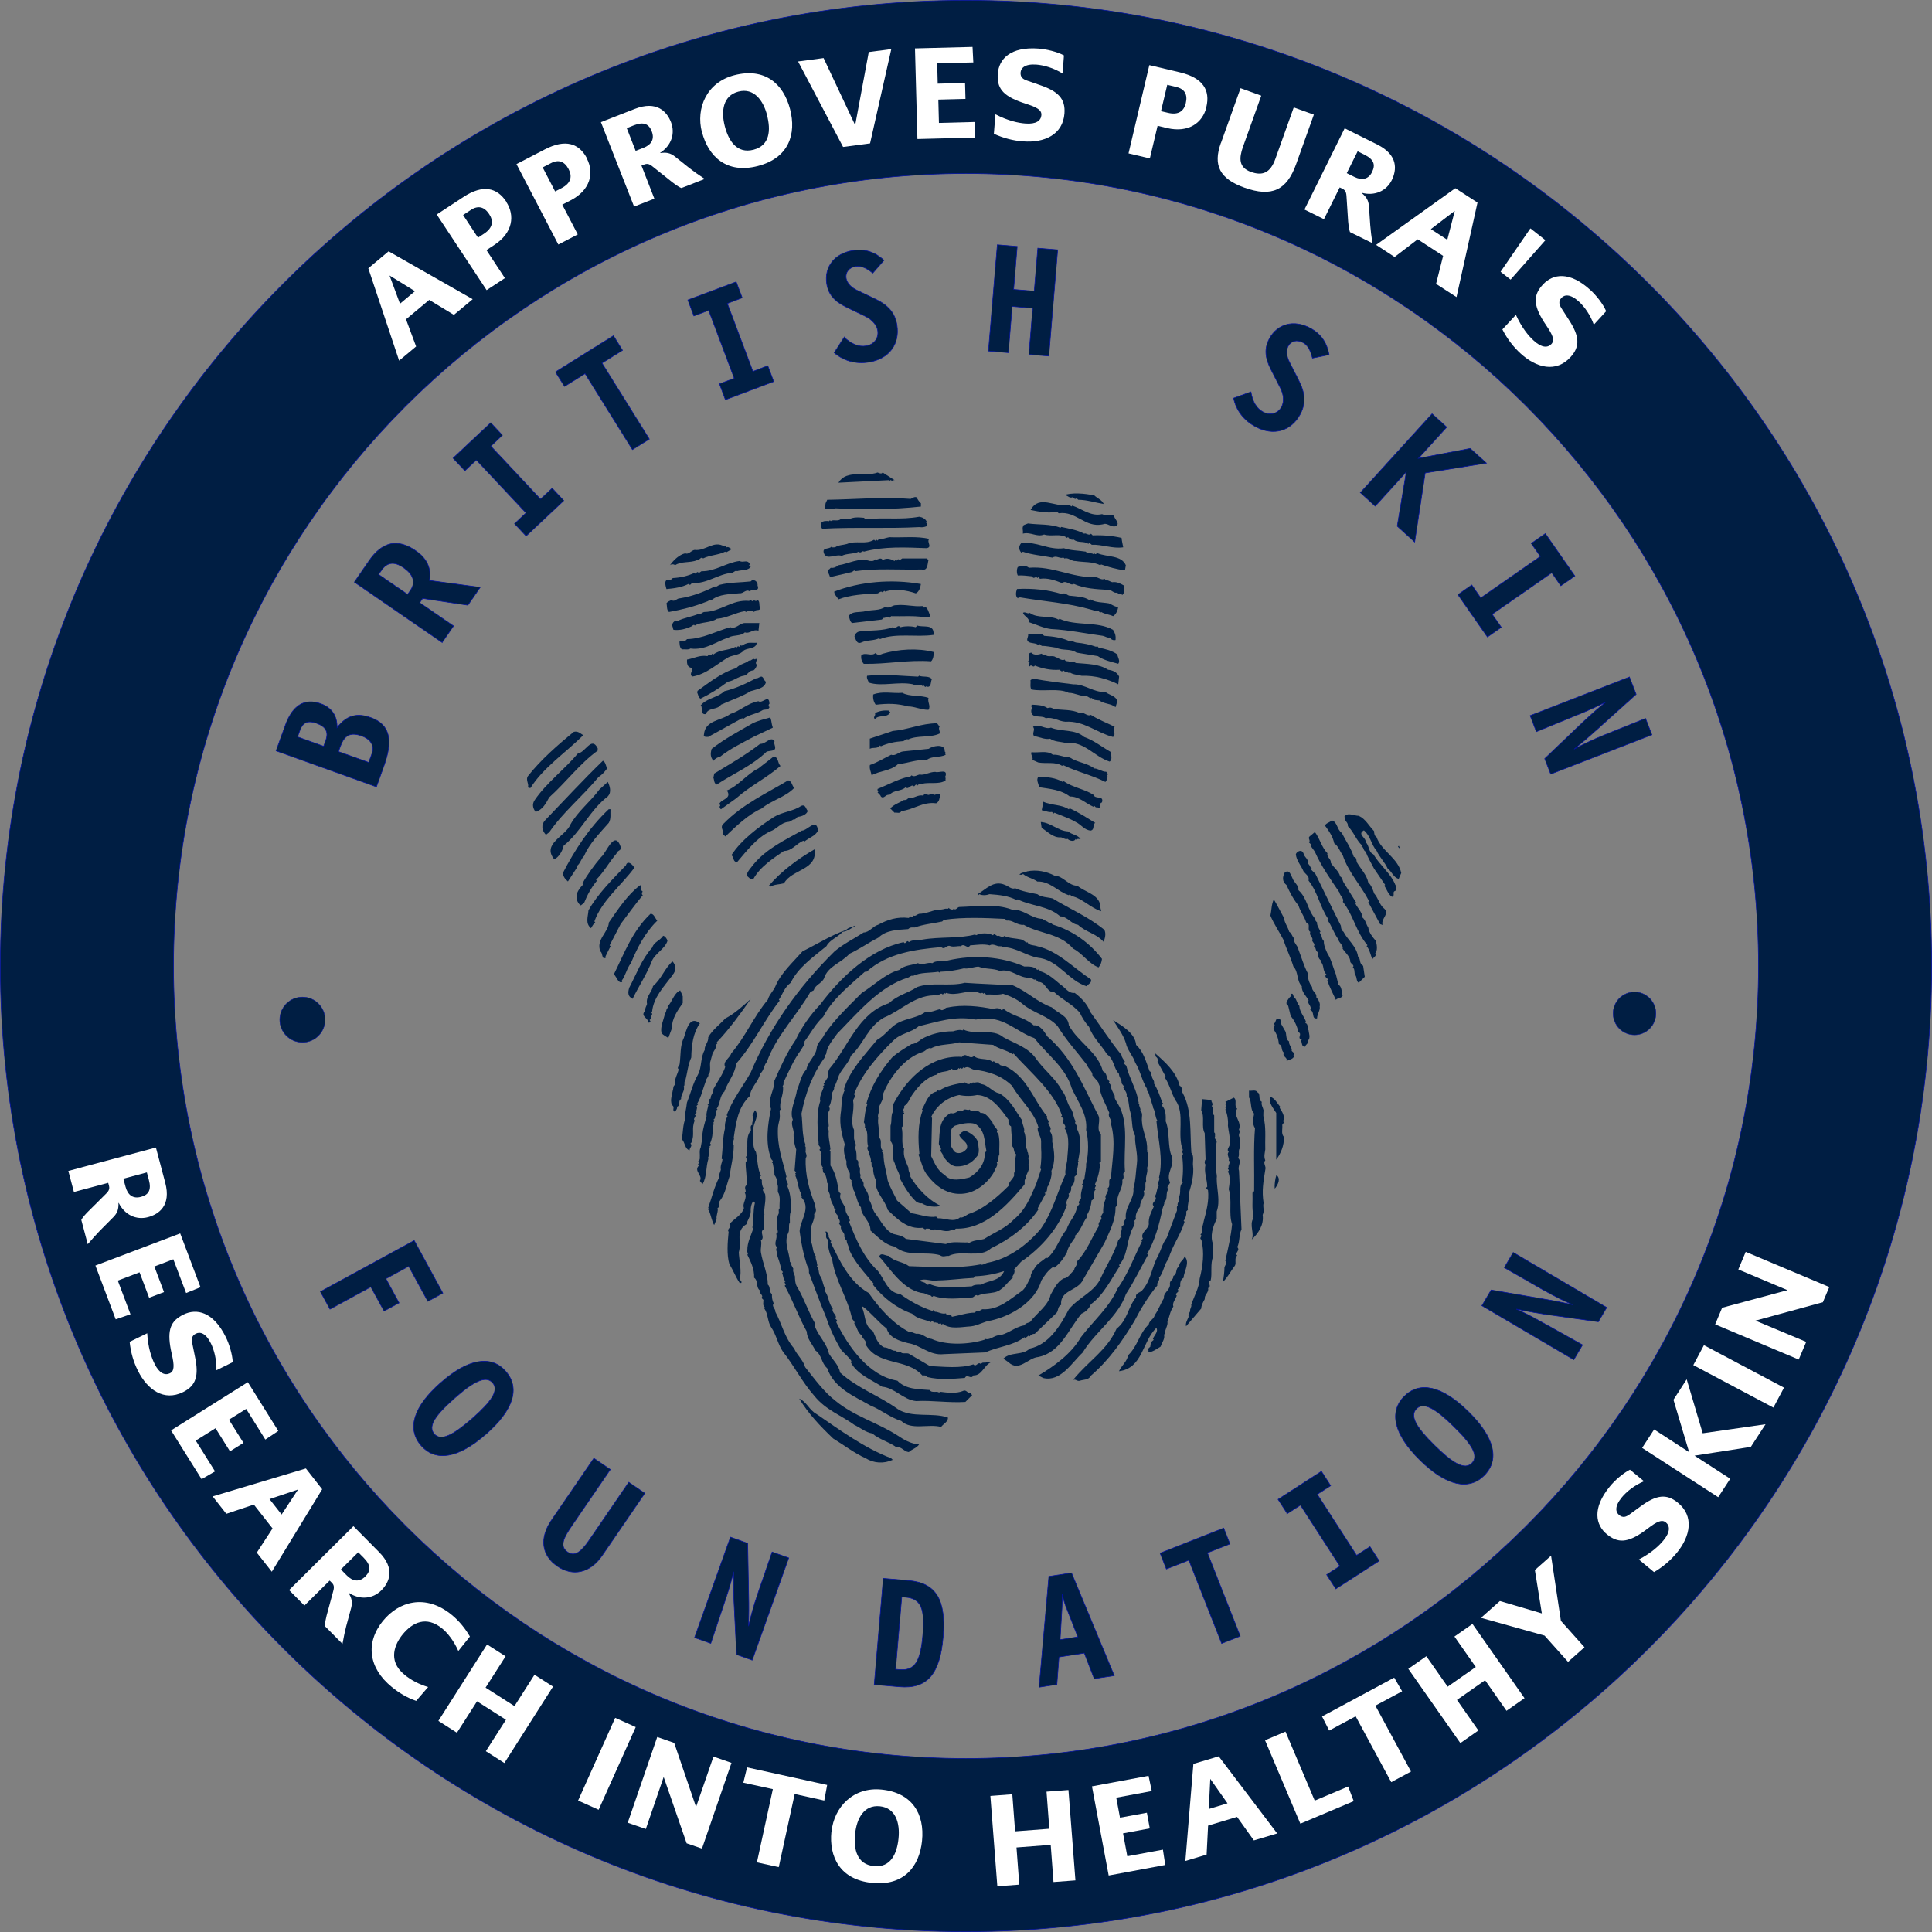 <svg viewBox="0 0 221.94 221.94" xmlns="http://www.w3.org/2000/svg" data-name="Layer 1" id="Layer_1">
  <rect x="0" y="0" width="221.94" height="221.94" fill="#808080" stroke="none"/>
  <defs>
    <style>
      .cls-1, .cls-2, .cls-3 {
        fill: #001e43;
      }

      .cls-4 {
        fill: #fff;
      }

      .cls-2 {
        stroke-width: .05px;
      }

      .cls-2, .cls-3 {
        stroke: #00109f;
      }

      .cls-3 {
        stroke-width: .07px;
      }
    </style>
  </defs>
  <g>
    <g>
      <path d="M101.29,54.38l.11-.1,1.37.88c-.12,0-.24-.03-.3.1-.06-.05-.1-.13-.19-.1l-.1.1-.09-.1-5.77.29c.93-1.56,3.05-.63,4.49-1.17.16.05.3.14.48.1Z" class="cls-1"></path>
      <path d="M126.79,57.9c-.97-.16-1.89-.48-2.93-.49l-.19-.19c-.16.25-.34-.07-.49-.1-.36.2-.61-.39-1.08-.2,1-.38,2.52-.24,3.62,0,.35.34.87.5,1.07.98Z" class="cls-1"></path>
      <path d="M105.79,57.8v.39c-3.29.36-6.48.36-9.87.2-.27.18-.65.06-.98.1-.38-.16-.09-.45-.1-.68l.19-.4c3.19-.04,6.39-.36,9.57-.1.23-.06.39-.28.68-.19.14.23.26.47.49.68Z" class="cls-1"></path>
      <path d="M123.08,58.18l.1-.1c1.13.38,2.14,1.28,3.42.98.39.2.97-.02,1.37.19.07.41.69.82.29,1.17-.65.24-1.03-.43-1.56-.19-2.05.45-3.07-1.57-5.08-1.27l-.21-.19c-1.01.23-2.07,0-3.02-.19,1.01-1.81,2.81-.25,4.3-.58.13.04.28.06.4.19Z" class="cls-1"></path>
      <path d="M99.44,59.65c2.23-.24,3.98.1,6.16-.29.35.05.73.24.87.59l-.09.1c.18.08.06.26.09.39-.35.13-.5.15-.87.11-3.78.2-7.37-.02-11.14.19-.19-.17-.07-.45-.11-.68.21-.27.67-.22.89-.19l.1-.11.1.11c.21-.25.91.1,1.18-.3.29.04.64-.08.88.1.56-.3,1.1-.24,1.75-.19l.2.19Z" class="cls-1"></path>
      <path d="M121.81,60.63l.1-.1c.91.2,1.83.34,2.64.78.19-.15.52.29.78,0l.19.19c1.17-.05,2.27.05,3.32.29.03.36.12.67.19,1.08-1.2.19-2.47-.35-3.61-.29-.11-.07-.29-.3-.39-.1-.48-.37-1.21-.07-1.67-.49-.29.06-.51-.07-.68-.3l-.1.1c-.69-.57-1.82-.11-2.64-.39-.84.34-1.52-.33-2.44-.1.06-.44-.14-.63.1-.98l.49-.19c1.23.17,2.6.04,3.71.49Z" class="cls-1"></path>
      <path d="M106.76,61.9c-.37.34.39.92-.29,1.07-2.5-.09-4.89-.22-7.23.4-.15-.2-.39.29-.58,0-.59.3-1.37.18-1.96.48-.75-.24-1.72.54-2.05-.29-.25-.73.62-.42.88-.78.08.18.26.06.39.1.39-.28.92-.26,1.37-.39,1.03-.44,2.15.11,3.12-.49.06.05.12.14.19.1l.11-.1.09.1.19-.19c.33.08.78-.14,1.18-.2,1.52.07,3.19-.15,4.58.2Z" class="cls-1"></path>
      <path d="M122.2,62.97c.78.28,1.7.26,2.53.4.21.3.64.09.88.29l.11-.1c.1.23.25-.03.38,0,1.08.45,2.72.19,3.23,1.37l-.1.59c-.95-.12-1.86-.37-2.74-.68l-.1.1c-.82-.45-1.9-.33-2.83-.49-.48.03-.87-.45-1.27-.29-.07-.05-.12-.14-.2-.1-.33.14-.78-.3-1.17,0-1.14-.23-2.35-.31-3.42-.68-.07.05-.11.13-.19.09-.3-.35-.3-.72,0-1.08,1.8-.23,3.07.82,4.89.59Z" class="cls-1"></path>
      <path d="M83.21,62.78l.1-.09.19.19c.15-.14.38.15.59.19l-.68.39-.1-.09c-.79.41-1.76.38-2.54.78-.24-.28-.41.23-.68.19-.78.35-1.82.1-2.54.59-.14-.14-.43-.14-.59,0,.44-.61,1.05-1.2,1.76-1.37.38.19.68-.33,1.07-.39,1.27.17,2.17-1.15,3.42-.39Z" class="cls-1"></path>
      <path d="M102.76,64.44l.09-.1.1.1c.1-.05.14-.23.29-.19.1.19.28-.04.4-.1h2.83s.19.19.19.19c-.13.42-.05,1.27-.78,1.08-2.54.06-5.2-.16-7.62.19-.1-.19-.28.04-.39.1l-2.53.59c-.04-.31-.3-.53-.19-.88.14.03.19-.14.29-.2.24.07.64-.07.88-.29,1.21-.17,2.28-.9,3.61-.49.22,0,.47.05.59-.19.25.19.64-.36.89.1.43-.31.94-.13,1.37.1Z" class="cls-1"></path>
      <path d="M86.15,64.83l-.11.1.2.19c-.32.45-1.04.33-1.57.49-.16-.14-.38.15-.58.19-1.64.15-2.86,1.28-4.6,1.18-.1.06-.14.23-.29.19l-.11-.09c-.76.39-1.65.51-2.53.59-.05-.21-.4-1.14.29-1.08.17.22.31-.19.49-.19.88-.05,1.69-.24,2.44-.59l.11.1c.1-.06.14-.23.29-.19.1.19.28-.04.4-.1,1.63.02,2.84-.99,4.39-1.18.39.26.92-.25,1.18.4Z" class="cls-1"></path>
      <path d="M118.19,65.22c2.78-.23,4.89,1.16,7.62,1.08.38,0,.72.4,1.07.19l.2.19c.17-.08.44.13.68.2.53-.08.94.15,1.37.39-.07.48.15.72-.2,1.08-.14-.19-.47,0-.58-.3-.35.2-.66-.34-1.07-.29-1.37-.08-2.73-.15-3.91-.68-.45.26-.86-.5-1.37-.1-.78-.31-1.69-.63-2.53-.49l-.2-.19-.1.1c-.19-.3-.43.23-.59-.19-.55-.05-1.08-.14-1.66-.1-.14-.27-.14-.71,0-.98.26-.07.95-.25,1.27.1Z" class="cls-1"></path>
      <path d="M87.03,67.27c.29.81-.68.25-.88.68-.44-.34-.73.25-1.18.2-1.14.11-2.33.08-3.23.78-.15-.13-.38.15-.59.19-1.37.55-2.8.91-4.3,1.18-.3-.25-.19-.65-.29-.99.15-.22.38-.29.59-.38.34.28.61-.23.97-.2,1.43-.23,2.75-.74,4.01-1.37.15.14.37-.15.59-.19,1.11-.28,2.34-.25,3.52-.38.29-.36.87.01.78.48Z" class="cls-1"></path>
      <path d="M105.79,67.08c-.05.41-.24.95-.59,1.08-1.05-.36-2.41-.58-3.52-.2l-.1-.1-.19.2c-.2-.25-.4.07-.59.11-1.57.08-3.12.16-4.49.68-.16-.3-.47-.53-.48-.89,2.95-1.16,6.64-1.46,9.96-.87Z" class="cls-1"></path>
      <path d="M122,68.25c.35-.28.62.23.98.19.74.09,1.54.08,2.15.49l.1-.1c.61.41,1.43.35,2.15.48.36.14.76.45,1.08.4-.06.41-.25.87-.59,1.07-.44-.2-.95-.23-1.37-.48l-.1.09-.2-.19c-.27.08-.64-.14-.97-.2-2.55-.74-5.34-.91-8.01-1.37-.11,0-.23-.02-.29.1-.33-.23-.21-.78-.1-1.07,1.84-.1,3.58.1,5.18.59Z" class="cls-1"></path>
      <path d="M86.54,69.03l.1-.1c.06.12.18.1.3.1l.1-.1c.31.2.1.63.29.88-.01.47-.55.09-.68.49-.27-.16-.7-.16-.97,0l-.1-.1c-1.13.19-2.06.79-3.23.88-.74.51-1.77.32-2.54.78-.1-.19-.28.04-.39.1-.63.28-1.28.48-2.05.39-.1-.15-.04-.36-.19-.49.09-.32.18-.45.48-.59l.11.1c.79-.42,1.71-.51,2.54-.88.16.14.37-.16.59-.19,1.89-.02,3.2-1.47,5.17-1.27.16-.3.27.15.49,0Z" class="cls-1"></path>
      <path d="M105.98,69.62l.19.19.11-.1c.34.18.38.64.58.98-.05.35-.52.13-.78.2-1.16-.19-2.47-.07-3.71-.11l-.19.2c-.21-.23-.45.02-.68,0l-.2.19-3.42.4c-.28-.2-.25-.53-.39-.79.38-.63,1.31-.39,1.96-.58.74-.17,1.62-.04,2.24-.49.44.28.81-.23,1.27-.19,1.07-.12,1.96.2,3.02.1Z" class="cls-1"></path>
      <path d="M118.29,70.4c.93.7,2.33.23,3.32.78l.1-.1c1.87.87,4.34.25,6.15,1.27.27.44.33.73.29,1.17-.29.07-.51-.06-.68-.29-.19.09-.52-.13-.78-.19-1.99-.26-3.91-.68-5.96-.78-.9-.11-1.7-.53-2.53-.79.09-.48-.57-.66-.68-1.07.22-.19.56.19.78,0Z" class="cls-1"></path>
      <path d="M87.13,72.45c-.64-.22-1.05.41-1.56.19-.5.48-1.3.26-1.86.59-1.45.46-2.66,1.5-4.39,1.27-.27.18-.65.06-.98.1-.29-.22-.25-.56-.29-.88.32-.31.59.11.87-.3,1.83-.04,3.32-.91,4.98-1.37.62.28,1.05-.47,1.67-.48h1.66s-.1.88-.1.88Z" class="cls-1"></path>
      <path d="M107.25,72.64v.29c-1.99.3-4.34-.25-6.16.49l-.1-.1c-.63.31-1.43.18-2.05.49-.54.23-.63-.41-.78-.68.02-.28.31-.57.59-.59,1.27-.16,2.66-.04,3.81-.49.34.41.54-.43.88,0,.52-.14,1.23-.14,1.75,0l.19-.19c.63.23,1.78-.17,1.86.78Z" class="cls-1"></path>
      <path d="M119.95,73.04c.99.07,1.97.19,2.83.58.26-.12.58.16.89.2.78.07,1.53.22,2.25.48l.1-.1.19.2c.76.15,1.51.32,2.15.78.03.35.36.72.1,1.07-.81-.23-1.64-.39-2.35-.88l-2.44-.4c-.77-.51-1.53-.18-2.35-.57-.55-.07-1.19-.22-1.65-.2-.1-.06-.15-.23-.3-.19l-.1.09c-.36-.34-1.13-.09-1.27-.59-.01-.24.16-.41.1-.68.65,0,1.03,0,1.56,0l.29.2Z" class="cls-1"></path>
      <path d="M86.93,73.82c-.05.73-.98.59-1.46.88-.47.55-1.18.53-1.76.78-1.38.8-2.6,2-4.2,2.24-.47-.43.44-.81-.29-1.07-.29-.13-.32-.54-.3-.88.78-.13,1.45-.55,2.35-.4l.19-.19c.06.05.11.14.19.1l.19-.19.11.1c.71-.59,1.75-.44,2.53-.88l.1.11.21-.2.1.1.19-.19c.16.14.38-.15.59-.19.37-.18.84-.06,1.27-.1Z" class="cls-1"></path>
      <path d="M107.25,74.89c.05.3-.05.87-.29,1.08-2.71-.19-5.09.34-7.73.29-.24-.27-.34-.59-.29-.97.45-.43,1.19.19,1.66-.3.13.34.59.22.79.11,1.78-.53,4.02-.68,5.86-.2Z" class="cls-1"></path>
      <path d="M119.66,75.09c.1.06.14.23.29.19l.1-.1c.27.39.85.05,1.18.29.36.1.72.49,1.08.3.1.3.43.1.59.29.1,0,.51-.08.68.1,1.29.12,2.66.09,3.71.78.51.05,1.04.27,1.27.78l-.1.89c-1.29-.62-2.66-1.03-4.21-.98-.44-.13-.97-.11-1.36-.39-.13.19-.38-.2-.49,0-.1-.07-.14-.23-.3-.2-.1.2-.28-.03-.39-.1-1.04.07-1.97-.14-2.83-.48-.2.33-.4-.24-.59.1-.31-.2.23-.45-.19-.59.28-.27-.18-1,.39-.99.27.34.85.22,1.18.11Z" class="cls-1"></path>
      <path d="M86.73,75.77l.11-.11c.25.2-.2.48.1.69-.03.27-.16.5-.4.68-.47-.08-.65.53-1.07.59-.68.09-1.18.6-1.86.69-1,.76-2.04,1.41-3.13,1.95-.29-.15-.25-.46-.39-.68l.1-.1-.1-.09c1.37-.99,2.83-2.15,4.49-2.64.41-.5,1.03-.49,1.47-.88.18.16.45-.36.68-.1Z" class="cls-1"></path>
      <path d="M105.59,77.62c.45.21,1.1-.04,1.46.4-.16.29-.04.88-.49.88l-.1-.1c-.06.05-.12.14-.19.1l-.21-.19-.1.1c-.06-.04-.1-.14-.19-.1-.17-.04-.65.09-.88-.1-1.71-.36-3.58.3-5.09-.2-.06-.25-.28-.47-.19-.78,2.06-.23,3.81.02,5.86.1l.11-.1Z" class="cls-1"></path>
      <path d="M88,78.31c-.15.8-1.11.87-1.75,1.08-1.08.66-2.28,1.04-3.42,1.56-.46.65-1.44.27-1.76,1.08-.56.08-.34-.48-.48-.79.03-.08-.05-.12-.11-.19.7-.87,1.92-.88,2.74-1.65,1.28-.3,2.45-.86,3.62-1.47.26.03.41-.23.68-.2.26.16.21.44.48.59Z" class="cls-1"></path>
      <path d="M123.37,78.61c1.32.01,2.27.95,3.61.88.45.36,1.22.43,1.37,1.07l-.2.68c-.54-.45-1.31-.35-1.86-.78-.32-.03-.66,0-.88-.29-.15.13-.38-.16-.59-.19-.74.01-1.42-.41-2.05-.39-1.11-.58-2.93-.11-4.29-.39-.18-.29-.06-.71-.1-1.07l.29-.19c1.53.32,3.12.48,4.69.68Z" class="cls-1"></path>
      <path d="M103.64,79.58c.89.49,2.07.24,3.02.59-.14.51.3.92,0,1.37-.84.01-1.62-.4-2.34-.39-1.25-.35-2.38-.35-3.72-.19-.24-.33-.34-.72-.29-1.18,1.08-.42,2.24-.1,3.32-.19Z" class="cls-1"></path>
      <path d="M88.4,80.85c-.13.06-.1.18-.1.29l.1.09c-.17.43-.63.18-.88.4-.68.42-1.52.45-2.16.97l-.1-.1c-1.3.72-2.6,1.44-3.9,2.15-.21,0-.6.05-.49-.29.13-1.65,2.01-1.56,3.02-2.34,1.14-.35,2.03-1.27,3.23-1.47.46.34,1.24-.89,1.27.3Z" class="cls-1"></path>
      <path d="M120.34,81.34c.27-.09.45-.08.68.1,1.01.15,2.14.04,3.02.48.43-.23.85.44,1.27.2.87.56,1.82.91,2.74,1.37-.31.39.23.83-.19,1.17-1.87-.48-3.35-1.89-5.47-1.75-.78-.05-1.48-.59-2.25-.4-.52-.42-1.78.15-1.67-.97.33-.19-.23-.39.1-.59.64.03,1.26.05,1.76.39Z" class="cls-1"></path>
      <path d="M102.27,81.82c-.32.7-1.3.23-1.76.78-.29-.23.15-.38,0-.68.46-.24.98-.34,1.57-.29l.19.19Z" class="cls-1"></path>
      <path d="M88.78,83.59c-.74.36-1.5.72-2.25,1.07-1.29.7-2.61,1.32-3.8,2.26-.3.07-.57.21-.78.48-.36-.45-.35-.83-.2-1.37,1.5-1.17,3.1-2.01,4.69-2.93.65-.32,1.36-.49,2.05-.68.18.48.11.69.29,1.17Z" class="cls-1"></path>
      <path d="M107.93,83.49c-.18.22.1.48,0,.78-1.09.52-2.53.16-3.61.68-.16-.13-.38.16-.59.19-.91.06-1.76.23-2.54.59l-.1-.1c-.27.43-.82.18-1.17.39v-1.17c.88-.3,1.76-.59,2.64-.88,1.76-.14,3.26-.88,5.09-.88l.29.39Z" class="cls-1"></path>
      <path d="M120.73,83.59c1.21.5,2.78.14,3.81,1.07,1.13.39,2.09,1.18,3.12,1.76-.06.36.16.84-.19,1.07-1.83-.6-2.91-2.39-5.08-2.15-.59-.15-1.26-.12-1.76-.48-.6.14-1.23-.22-1.85-.3-.26-.38.19-.69-.11-1.07.75-.4,1.37.35,2.05.1Z" class="cls-1"></path>
      <path d="M67,84.46c-2.02,2.01-4.61,3.73-6.06,6.06-.1,0-.23.02-.29-.1.14-.37-.3-.85,0-1.27,1.5-1.9,3.43-3.58,5.27-5.08.47-.12.75.18,1.08.39Z" class="cls-1"></path>
      <path d="M88.98,85.15c-.2.32.45.95-.3,1.08l-.59.1c-1.75,1.68-3.84,2.53-5.76,3.8-.34-.16-.26-.52-.38-.78l.1-.49c1.78-1.08,3.58-2.1,5.27-3.41.62.06,1.25-.95,1.66-.3Z" class="cls-1"></path>
      <path d="M68.66,85.93v.3c-2.06,1.49-3.61,3.6-5.57,5.37-.38.7-.74,1.41-1.56,1.67-.34-.45-.42-.9-.1-1.37,1.33-1.96,3.43-3.52,4.98-5.37.81-.04,1.53-2.01,2.24-.59Z" class="cls-1"></path>
      <path d="M108.52,86.23c-.03.09.05.14.1.19l-.1.1c.05.06.14.11.1.19-.65.35-1.55.1-2.15.59-1.19-.06-2.2.37-3.32.49-.86.79-2.06.73-3.02,1.27-.07-.39-.28-.72-.2-1.18.86-.29,1.63-.78,2.45-1.18.47.2.88-.33,1.37-.38.97-.1,2.07-.2,2.93-.3.45-.33,1.78-.62,1.86.2Z" class="cls-1"></path>
      <path d="M120.93,86.71c.61-.09,1.27.3,1.96.3.88.59,1.97.62,2.83,1.27.38-.02.85.38,1.37.38.06.11.29.3.1.39.11.22-.03.56-.2.78-1.56-.8-3.32-1.17-4.88-1.95l-.1.1c-.75-.51-1.84-.22-2.74-.39l-.68-.3c.16-.24-.25-.63-.1-.88.82.1,1.81-.24,2.45.29Z" class="cls-1"></path>
      <path d="M89.67,87.98c-1.63,1.41-3.47,2.28-5.09,3.72l-1.75,1.26c-.09-.02-.25-.3-.1-.39.03-.09-.05-.14-.1-.2.16-.57,1.52-.6.87-1.56,1.33-.54,2.32-1.91,3.61-2.53l1.76-1.37c.58.05.44.74.78,1.07Z" class="cls-1"></path>
      <path d="M69.74,88.28c-.31.41-.54.69-.97.97-1.91,2.29-4.1,4.06-5.67,6.35l-.39.3c-.46-.5-.58-1.14-.09-1.67,2.08-2.16,4.38-4.66,6.64-6.84.31.15.33.59.49.89Z" class="cls-1"></path>
      <path d="M108.62,89.16l-.1.1c.19.08.06.26.1.4-.76.5-1.87.15-2.74.39-.19-.02-.37.03-.49.19-.06-.05-.11-.13-.19-.1l-.19.2c-.36-.37-.62.46-.98.1-.53.5-1.37.28-1.85.88-.42-.14-.62.52-.98.19-.06-.18-.24-.33-.39-.48l.1-.11c-.13-.06-.1-.18-.1-.29,1.14-.45,2.22-1.06,3.42-1.37.19.03.37-.03.48-.19.34.25.65-.07.98-.1.43.14,1.12-.31,1.75-.3.4.16,1.44-.41,1.18.49Z" class="cls-1"></path>
      <path d="M122.1,89.84l.1-.1c1.05.74,2.34.88,3.41,1.56.21.58,1.23.01.98.88-.42.11.04.58-.39.68l-.19-.19-.1.1-.19-.19-.11.1c-.91-.4-1.65-1.2-2.72-1.18-.99-.79-2.3-.87-3.53-1.07-.03-.4-.35-.78-.1-1.18,1.03,0,2.01.08,2.84.59Z" class="cls-1"></path>
      <path d="M91.23,90.52c-1.03,1.07-2.63,1.42-3.71,2.34-1.57.69-2.94,2.04-4.2,3.23l-.3-.3c.17-.43-.38-.73.1-1.17,2.23-2.27,4.9-3.46,7.43-4.98.44.12.42.6.68.88Z" class="cls-1"></path>
      <path d="M69.83,91.49c-2.02,1.5-3.09,4.07-5.08,5.66-.14.62-.53,1.3-1.08,1.57-1.46-1.8,1.31-2.64,1.86-4.01.86-1.53,2.25-2.56,3.32-4.01l.97-.88c.21.42.48,1.19,0,1.66Z" class="cls-1"></path>
      <path d="M107.54,91.21c.16.04.4-.08.49.1-.13.33-.07.76-.49.97-1.55-.21-2.6.75-4,.89-.14.35-.53.13-.78.19l-.49-.49c.45-.49,1.05-.64,1.56-.97.19.02.37-.03.49-.19.65.05,1.17-.49,1.75-.3.21-.49.5.12.78-.19.29-.12.48.25.68,0Z" class="cls-1"></path>
      <path d="M122.78,92.96l.11-.1c1.01.46,1.96,1.08,2.93,1.67-.37.2-.02.71-.49.88-.72,0-1.15-.71-1.75-.98-.77-.46-1.63-.71-2.45-1.07l-.1.1-.19-.19c-.34.09-.79-.14-1.17-.2l.19-.97c.92.44,2.08.29,2.93.88Z" class="cls-1"></path>
      <path d="M92.79,93.16c-.13.42-.69.64-1.17.68l-.29.29c-.22-.09-.49.29-.78.29-.82.06-1.32.82-2.05,1.08-1.49.66-2.74,2.26-3.81,3.52-.52.04-.35-.56-.67-.78,1.11-1.73,3.11-3.24,4.89-4.39.97-.59,2.17-.63,3.12-1.27.53-.23.54.38.78.59Z" class="cls-1"></path>
      <path d="M70.13,92.96c-.04.5.1,1.08-.2,1.57-1.06,1.21-2.24,2.39-2.83,3.8-.38.35-.43.92-.87,1.17l.09.1-1.08,1.66c-.33-.27-.55-.59-.58-.97,1.35-2.61,3-5.19,5.27-7.33h.2Z" class="cls-1"></path>
      <path d="M157.85,95.5c0,.14.02.53.29.68.53,1.54,2.47,2.41,2.83,4.1-.09.23-.19.45-.29.68-.61-.14-.81-.88-1.27-1.18-.32-.73-.95-1.32-1.27-2.05-.64-.72-.68-1.69-1.46-2.34-.82.46.3.84.2,1.37.43.31.28,1.12.88,1.37.73,1.24,2.01,2.2,2.53,3.52.16.17.16.51,0,.69-.43.11.04.57-.39.68-.44-.28-.58-.85-.88-1.27l.1-.1c-.43-.62-.85-1.23-1.27-1.86-.34-.65-.72-1.28-.97-1.96-.32-.14-.17-.53-.49-.58l.1-.11c-.69-.6-.96-1.56-1.66-2.24.11-.41-.49-.65-.3-.97l-.1-.1c.37-.57,1.1-.11,1.66-.11.79.35,1.18,1.18,1.76,1.76Z" class="cls-1"></path>
      <path d="M154.15,95.7c.42.85,1.07,1.76,1.37,2.74.38.04.25.45.39.68.45.75,1.1,1.4,1.27,2.25.34.3.52.81.68,1.27.46.52.6,1.25,1.07,1.67.85.64-.35,1.18-.1,1.95l-.29-.1-1.36-2.53.1-.1c-.96-1.86-2.37-3.29-3.03-5.28-.34-.45-.5-1.06-.98-1.37-.15-.77-.61-1.42-1.07-2.05.2-.33.55-.32.78-.59.69.19.57,1.06,1.18,1.46Z" class="cls-1"></path>
      <path d="M122.68,95.5c.44.4,1.07.37,1.46.88-.15.04-.38-.09-.48.1l-.1-.1c-.13.33-.59.21-.79.1-.06-.05-.11-.14-.19-.1-.17.09-.45-.13-.68-.19-.92.08-1.52-.64-2.24-1.08l-.1-.68c1.16.07,1.97,1.02,3.12,1.08Z" class="cls-1"></path>
      <path d="M93.97,95.41c-.27.62-1.05.82-1.56,1.27l-.11-.1c-.79.29-1.33,1.2-2.24,1.17-1.25.87-2.74,1.81-3.52,3.23-.37.12-.52-.23-.78-.39.08-.5.54-.93.78-1.27,1.54-1.86,3.63-2.81,5.57-3.9.63.02,1.7-1.55,1.86,0Z" class="cls-1"></path>
      <path d="M152.48,98.05c-.07.44.46.64.4,1.07.32.54.94.95,1.07,1.56.3.16.26.47.4.69.49.79.97,1.57,1.46,2.35l-.1.09c.25.52.82,1.04.78,1.56.4.33.43.8.69,1.17.08.61.49,1.09.88,1.56.11.43.23,1.1-.1,1.46.29.27-.36.48-.29.68-.23-.51-.3-1.11-.68-1.56l.1-.1c-1.31-1.51-1.64-3.52-2.83-4.98.19-.39-.34-.68-.39-1.08-.99-1.46-2.1-3.03-2.83-4.69l-.49-.68.1-.1-.29-.29c.26-.19-.19-.48.1-.69l.59-.49c.59.77.78,1.79,1.46,2.45Z" class="cls-1"></path>
      <path d="M71.3,97.27c.16.47-.42.4-.48.78-.86,1.01-1.41,2.08-2.35,3.03l.1.1c-.65.78-1.11,1.64-1.47,2.54l-.38.29c-.31-.18-.52-.69-.49-.97-.04-.49.37-1.04.78-1.46l-.1-.1c.55-.99,1.33-2.07,2.15-3.03.59-.46,1.54-3.2,2.24-1.17Z" class="cls-1"></path>
      <polygon points="160.59 97.27 160.69 97.16 160.88 97.56 160.59 97.27" class="cls-1"></polygon>
      <path d="M90.06,101.47c-.52.14-1.1.11-1.56.39-.06-.05-.11-.13-.19-.1,1.46-1.7,3.31-3.06,5.27-4.2.34,2.44-2.57,2.24-3.52,3.91Z" class="cls-1"></path>
      <path d="M149.75,98.05c.07.44.63.64.49,1.16.27.16.22.44.49.59l-.11.1.49.49c.98,1.99,1.96,4.06,2.93,5.96-.01.15.03.52.3.69.43.89,1.52,1.7,1.66,2.83.35.29.1.84.59,1.07l.19,1.27-.69.68c-.3-.14-.19-.61-.39-.88-.19-.25,0-.67-.3-.88.3-.3-.39-.44-.29-.79-.09-.53-.59-.92-.88-1.37.14-.35-.43-.66-.49-1.07-.53-.71-.74-1.54-1.27-2.24l.1-.11c-.95-1.38-1.19-3.07-2.25-4.39.14-.5-.34-.73-.58-1.07-.28-.67-.8-1.21-.88-1.95.09-.33.69-.64.88-.1Z" class="cls-1"></path>
      <path d="M72.86,99.7c-1.46,1.99-3.72,3.74-4.58,6.15l.1.1c-.23.21-.35.45-.49.68-.68-.56-.34-1.31-.29-2.05,1.05-1.88,2.76-3.57,4.3-5.17.19-.67.83-.04.97.29Z" class="cls-1"></path>
      <path d="M121.12,100.58c1.02.04,1.6,1.17,2.64,1.17.88.74,2.41.97,2.64,2.24-.05.14.06.46.1.69-1.22-.37-2.15-1.48-3.42-1.75l-.19-.2-.11.11c-1.25-.4-2.17-1.63-3.61-1.57-.52-.37-1.16-.45-1.66-.88-.08.18-.26.06-.4.1.14-.28.59-.25.88-.39,1.09-.23,2.21.01,3.13.48Z" class="cls-1"></path>
      <path d="M148.47,100.88c.16.48.79.89.68,1.37,1.05.93,1.04,2.32,1.96,3.32-.06.19.09.29.19.39-.06.32.26.72.39,1.08l-.1.1c.31.27.18.7.49.97-.03.41.19.94.39,1.37.48.76.65,1.63.99,2.45.09.39.19.78.29,1.17.45.31.33.85.49,1.27-.17.37-.57.22-.78.49-.35-.74-.73-1.49-.99-2.24l.1-.11c-.1-.15-.4-.24-.29-.48l.1-.1c-.49-.39-.22-1.08-.68-1.46l.1-.11c-.4-.2-.41-.7-.39-.97-.36-.15-.16-.53-.49-.69.23-.23-.14-.45-.19-.68.21-.32-.41-.54-.2-.97-.45-.23.12-.91-.48-1.08-.2-.69-.68-1.26-.89-1.96-.55-.65-1.01-1.52-1.37-2.34-.53-.41-.47-.95-.19-1.46.56-.36.68.33.88.68Z" class="cls-1"></path>
      <path d="M116.63,102.04c.79.36,1.67.5,2.53.68.5.37,1.18.34,1.76.49,1.98,1.21,4.1,2.1,5.95,3.61.2.43.08.96-.1,1.37-.84-.96-2.04-1.1-2.93-1.95-.78-.08-1.23-.97-2.05-.97-1.38-1.23-3.32-1.16-4.89-1.96l-.1.1c-.94-.51-2.03-.61-3.13-.69-.34.13-.83.17-1.17,0l-.1.11-.1-.11c.96-.55,1.82-1.63,3.13-1.07.39.14.78.55,1.18.39Z" class="cls-1"></path>
      <path d="M73.65,102.25l.19.19c-.13.06-.1.18-.1.29l.1.11c-.87,1.03-1.7,2.2-2.54,3.31-.42.82-.84,1.63-1.27,2.45l.11.1c-.2.4-.4.78-.59,1.18l.1.1c-.58.38-.36-.5-.68-.68-.55-1.36.94-2.22.97-3.32,1.04-1.5,2.17-3.23,3.61-4.3.14.14.15.47.11.59Z" class="cls-1"></path>
      <path d="M147.5,105.46c.06.58.46,1.02.59,1.57.33.2.32.55.59.78-.18.43.42.8.48,1.27.36.92.62,1.87,1.08,2.74-.04.47.13,1.11.49,1.56-.08.48.58.66.48,1.17.27.3.49.75.39,1.07.09.41-.3.88-.3,1.37-.69.11-.23-.77-.78-.97.23-.48-.42-.73-.19-1.08-.26-.55-.83-.97-.78-1.65-.63-.63-.36-1.63-.97-2.26-.32-1.07-.82-2.06-1.17-3.12-.44-.85-1.08-1.78-1.47-2.73.14-.63.11-1.29.39-1.86.39.63.78,1.43,1.18,2.15Z" class="cls-1"></path>
      <path d="M116.24,104.49c1.34-.06,2.21,1.02,3.52,1.07.24.21.56.24.78.49.16-.2.31.19.49.19,2.12.65,4.12,2.02,5.56,3.91-.03.37-.16.69-.39.98-1.11-.4-1.87-1.64-2.93-2.16-1.52-1.79-3.83-1.67-5.66-2.73-.76.09-1.31-.6-1.96-.48l-.19-.2c-2.28-.11-4.81-.23-7.03.11l-.2.19c-1.03.23-2.15.31-3.12.68-.28.04-.49-.09-.78.19-1.23.09-2.51.1-3.42.98-1.13.57-2.18,1.33-3.32,1.85-.92,1.05-2.49,1.41-2.93,2.83-.27.59-1.01.73-1.18,1.37l-.39.2c-1.57,2.71-3.95,5.08-4.99,8.01-.37.41-.32,1-.78,1.37-.18.92-1.09,1.56-1.17,2.55-1.37,1.28-1.59,3.03-1.86,4.79.14.23-.29.59,0,.87,0,1.27-.33,2.41-.49,3.61-.33.92-.46,1.93-1.07,2.74-.25.23.1.71-.3.87.12.37-.2.91-.1,1.27l-.29.69c-.26-.43-.37-1.12-.59-1.66l-.1-.1.1-.11-.1-.1c.42-1.16.69-2.4,1.27-3.51-.09-.23.12-.59.19-.88-.09-.45.13-.78.19-1.17l-.1-.1c.14-1.17.11-2.41.39-3.51-.06-.39.05-.97.29-1.37l-.1-.1c.62-1.75,1.82-3.26,2.74-4.88,2.15-5.11,5.45-9.82,9.67-13.97,1.05-.87,2.21-1.43,3.32-2.15.67-.02,1.05-.72,1.67-.89,1.05-.56,2.16-.95,3.52-.78l.19-.19c.07.05.12.14.19.1l.2-.19c.15.12.39-.14.59-.19.78-.02,1.43-.34,2.14-.49.29.02.53,0,.88-.1.13-.04.32.09.4-.1.11.16.29.21.48.19l.09-.1c.25.28.42-.23.69-.19,2.05-.06,4.09-.4,5.96.29Z" class="cls-1"></path>
      <path d="M75.5,105.77c-1.46,1.43-2.3,3.14-3.03,4.88-.49.63-.6,1.42-1.08,2.05l.1.1c-.47.23-.65-.59-.97-.88,1.2-2.4,2.08-4.92,4.2-6.94.4-.05.53.52.78.78Z" class="cls-1"></path>
      <path d="M98.26,106.35c-.46.28-.91.64-1.46.69-.58.65-1.49.92-1.86,1.65-1.46,1.2-3.3,2.48-4.1,4.2-.74.53-.92,1.31-1.37,1.96l.1.09c-1.84,2.33-2.98,4.96-4.99,7.23-.15,1.21-.98,2.12-1.37,3.23-.58.53-.43,1.37-.88,1.96l.1.09c-.38.18-.02.69-.38.88l.1.1-.19.2c.33.15-.24.33.1.48-.17.12-.22.3-.2.49.05.53-.05,1.23-.29,1.76.05.06.13.11.1.19l-.19.19.1.1-.1.1c.04.31-.05.65-.1.98l-.1.1.1.09c-.31.95-.16,2.08-.68,2.93l-.3-.39c.39-.63-.77-1.13-.1-1.76-.33-.15.23-.33-.1-.48.17-.12.22-.3.19-.49.04-.23-.09-.78.1-1.08.11-.62.21-1.01.2-1.56.07-.65.29-1.36.48-2.05-.07-.36.13-.86.2-1.27l-.1-.09c.42-.11-.04-.57.38-.68-.1-.32.4-.75.3-1.07.44-.85,1.06-1.64,1.36-2.55-.34-.62.53-1.01.69-1.56,1.66-1.95,2.56-4.2,4.2-6.16.15-.58.65-1.01.88-1.56.62-1.5,1.98-2.72,3.12-4.01,1.67-.82,3.24-1.83,4.99-2.45.37-.35.56-.24.97-.48h.1Z" class="cls-1"></path>
      <path d="M114.09,107.42c.15-.25.33.07.49.1.19-.14.52.3.78,0,.59.28,1.3.26,1.95.4.2.1.43.18.58.39l.1-.1c.27.45.79.34,1.17.49,2.36.53,4.13,2.47,6.16,3.81.14.39-.33.53-.49.79-2.03-.63-3.15-2.82-5.27-3.23-1.58-.16-2.77-1.27-4.4-1.27-.06-.13-.18-.1-.29-.1-.31.05-.78-.36-1.17-.1-.71-.19-1.51-.05-2.25,0-.32.51-.68-.32-1.07.1-.37-.06-.71.11-1.17,0-.48-.24-.66.5-1.08.1-3.13.28-6.21.72-8.59,2.83h-.19c-1.75,1.58-3.69,3.08-4.79,5.18-.87.79-1.44,1.89-2.15,2.84.1.29-.23.66-.4.97-.88,1.2-1.42,2.51-2.05,3.82.19.11-.19.36,0,.48.05.91-.49,1.71-.29,2.54-.18.1-.07.33-.1.49.08.59-.13.92-.2,1.56-.12,2.2.53,3.71.98,5.67-.26.36.35.72.1,1.08.42.97.4,1.76.39,2.93-.16.36-.09.96-.1,1.27-.2.2,0,.84-.19,1.17-.55,1.12.17,2.32.19,3.32l.2.2c-.13.15.12.39.19.59-.09.36.13.59.19.89,0,.34.03.92.29,1.26.79,1.36,1.27,2.85,2.05,4.2l-.1.11c.35,1.19,1.42,2.08,1.67,3.31.43.71,1.14,1.32,1.27,2.16,2.03,1.83,4.49,2.66,6.63,4.2,1.61,1.06,3.97.35,5.76.97.05.49-.52.72-.78,1.08-1.46-.39-3.42.42-4.58-.69-1.26-.38-2.3-1.27-3.52-1.76-1.9-1.08-4.2-2-4.99-4.3-.69-.59-.58-1.5-1.37-2.05-.32-.72-.96-1.31-.97-2.15-.95-1.71-1.59-3.56-2.54-5.28.34-.15-.23-.33.1-.49-.29-.26-.26-.65-.39-.97l.1-.1-.19-.19c-.08-.63-.3-1.18-.49-1.76.14-.23-.29-.59,0-.88-.47-.46.09-.98-.1-1.56l.19-.2c-.11-.66-.23-1.55.1-2.15.04-.19-.08-.45.1-.59-.06-.5.16-1.35-.2-1.85-.04-.34.09-.71-.1-.98.05-.27-.05-.7-.29-.97.02-.36-.13-.91-.2-1.37l-.1-.1c.3-.18-.14-.3-.1-.49-.69-1.73-.36-3.99,0-5.66-.45-1.2.41-2.09.39-3.23.71-1.61,1.42-3.21,2.44-4.69.69-1.47,1.65-2.83,2.84-4.09,2.36-3.15,5.74-6.32,9.57-7.14.24.39.35-.39.59,0,.42-.32,1.05-.18,1.56-.29,1.96-.35,4.29-.1,6.06-.59l.1.09c.53-.29,1.42-.29,1.95,0Z" class="cls-1"></path>
      <path d="M76.67,108.1c-.28.88-1.38,1.42-1.76,2.24-.58,1.53-1.52,2.92-2.24,4.4-.57-.28-.55-.72-.39-1.27.82-1.55,1.43-3.28,2.63-4.6.24-.7.84-.74,1.27-1.37.19.02.46.34.49.59Z" class="cls-1"></path>
      <path d="M117.7,111.03c.55,0,1.1-.03,1.46.4.16-.21.31.19.49.19.81.28,1.54.94,2.15,1.46.55.34.94,1.07,1.66.98.68.51,1.48,1.3,1.76,2.15,1.2,1.65,2.3,3.37,3.61,4.98.03.31.26.53.4.78-.34.24.23.35.19.59.31,1.23.97,2.29,1.27,3.52-.08.15.19.53.1.68l.1.1c-.11.17.21.51.1.68.36.43.13.72.19,1.27.06,1.18.68,2.09.59,3.32l.1.1-.1.1.1.1c-.03.46.09,1.23-.1,1.76.15.43-.23,1.02-.1,1.47-.24.45.1.78-.29,1.18.27.63-.47,1.07-.4,1.75-.3.42-.62.97-.48,1.46l-.2.2c.2.48-.33.89-.39,1.37-.48,1.12-.4,2.69-1.37,3.72l.1.1c-1,1.51-1.82,3.27-3.32,4.39-.21.5-.58.87-1.08,1.08-1.51,1.8-2.41,4.47-4.98,4.98-1.18.1-2.2,1.76-3.42.59l-.58-.4c.83-.82,2.2-.34,3.03-1.16,2.2-.44,3.55-2.68,4.49-4.5,1.16-1.43,3.01-1.99,3.72-3.71.64-1.41,1.51-2.71,1.95-4.2l.29-.4c-.14-.34.23-.83.1-1.17l.3-.29c-.24-.23.13-.45.19-.69-.15-1.32,1.02-2.22.87-3.42.28-1,.26-1.77.4-2.83.15-1.16-.27-2.21-.2-3.23-.48-.93-.24-1.83-.58-2.83-.17-.57-.11-1.23-.4-1.76.1-.3-.23-.67-.39-.98l.1-.1-.3-.38c.1-.32-.29-.68-.29-1.08-.65-.67-.53-1.66-1.37-2.24-.67-1.08-1.67-1.99-2.05-3.13-.46-.51-.81-1.07-1.08-1.66-.89-.99-2.05-1.51-2.93-2.34-.9.06-.96-1.23-1.86-1.18l-.29-.3c-.16.14-.38-.15-.59-.19-1.33.12-2.11-1.07-3.52-.78-.76-.31-1.69-.18-2.45-.49-.57.03-1.15.3-1.66.2-.88.21-1.78.37-2.74.39l-.1.1-.1-.1c-.98.16-2.08.04-2.93.49-.16-.14-.39.15-.59.19-3.26,1.03-5.65,3.92-8.11,6.44-.52.74-1.16,1.44-1.27,2.35l-.19.19.1.1c-1.46,1.95-2.28,4.18-2.74,6.55.16,1.2.04,2.52.49,3.61l-.1.1c.18.1.06.33.1.49-.13.23.27.6,0,.88-.09,1.97.42,3.7,1.07,5.37-.01.35.3.69-.1,1.07.1.49-.23,1.07-.39,1.57,0,.63-.02,1.05,0,1.56.29.54.18,1.25.59,1.75-.12.23.2.66.1.89l.1.1-.1.1c.33.35.13.92.48,1.27.21.44.24.96.49,1.37.04.09-.05.14-.1.19.54.59.44,1.45.97,2.05-.19.51.57.74.3,1.17.06.1.23.15.19.29l-.1.1c1.36,2.78,3.73,6.2,7.03,6.74.96,1,2.37.97,3.71,1.07.24.4.79.06,1.08.3l.1-.1c.82.11,1.88.23,2.64-.09.45-.23.52.42.97.19,0,.1-.02.23.09.29l-.78.78c-1.94.12-3.83-.2-5.66-.1-1.47-.14-2.43-1.52-3.9-1.65-1.26-.82-2.87-1.41-3.62-2.83l.1-.1c-.29-.46-.78-.84-1.17-1.27-.73-1.21-1.32-2.48-1.76-3.81-.74-1.76-1.27-3.29-1.96-5.08,0-.17.04-.59-.19-.78-.43-1.27-.73-2.74-.88-4.01.09-1.3,1.36-2.69.19-3.9l.1-.11-.19-.19c.29-.18-.13-.29-.1-.49-.21-.53-.23-1.15-.49-1.66l.1-.1c-.05-.06-.14-.12-.1-.19l.1-.11-.19-.19.19-2.44c-.24-.59-.34-1.37-.29-1.95-.04-.49-.36-.99-.1-1.47-.43-1.01.33-2.28.48-3.42.36-.78.43-1.68,1.08-2.35.16-.89,1.11-1.61,1.18-2.44.04-.63.65-1.01.88-1.56,1.19-1.78,2.76-3.23,4.3-4.79,1.42-.88,2.69-2.2,4.3-2.64.6-.55,1.43-.53,2.15-.78.56.29,1.05-.14,1.67,0,.46-.4,1.23-.05,1.75-.3,2.95-.69,6.14-.48,8.8.69Z" class="cls-1"></path>
      <path d="M77.26,112.02c-.99,1.32-2.19,2.54-2.35,4.2l-.1.09c.3.23-.14.4,0,.68l-.19.19c.05.07.13.12.09.2-.06.04-.11.12-.19.1-.08-.57-1.03-.76-.39-1.37-.09-.2.13-.53.2-.78-.18-.86.56-1.32.68-2.05,1-.85,1.29-1.97,2.24-2.84.4.39.46,1.1,0,1.56Z" class="cls-1"></path>
      <path d="M116.33,113.18c1.65.7,2.81,1.94,4.5,2.54.67.67,1.88.96,1.95,2.05,1.05,1.95,3.37,3.11,3.91,5.28.58.25.32.87.78,1.17-.19.11.04.29.1.39.04.47.28.87.49,1.27-.1.29.23.66.39.97,1.3,2.14.58,5.24.78,7.72-.42.28.06.64-.3.98.1.91-.54,1.5-.58,2.34,0,.17.03.59-.2.78.01,1.55-.69,2.79-1.27,4.1-.82,1.4-1.62,2.79-2.44,4.2-.6,1.37-2.7,1.18-2.54,2.93-.47.21-.26.72-.59.98l-2.44,2.34c-.25,0-.44.1-.59.3l-.1-.11-.39.3-.1-.1c-1.33,1-3.04,1.07-4.49,1.75l-4.79.2c-1.63.19-2.65-1.05-4.11-1.27-.94-.25-2.12-.57-2.44-1.67-.96-.74-1.84-1.85-2.74-2.53l-.1.1c.45.91.21,2.09,1.27,2.74.31.67.5,1.47,1.27,1.85.49,0,.91.41,1.27.39.15-.03.2.13.29.19l.1-.1.1.1.1-.1c.23.4.78.05,1.07.3l2.34,1.37c1.6.07,3.51.3,4.99-.2.34.41.53-.43.88,0,.11-.37.51-.06.68-.29l.1.1c.1-.18.33-.06.49-.1-.91.27-1.12,1.6-2.15,1.56-.27.54-.71-.24-.98.29-1.37.11-2.99.24-4.3-.1-.13-.24-.37-.18-.59-.19-1.83-2.04-5.11-1.02-6.54-3.61.23-.36-.4-.6-.4-.98-.55-.35-.51-.93-.88-1.37.19-.25-.35-.46-.3-.78-.53-2.29-1.92-4.26-2.24-6.64-.28-.58-.54-1.41-.48-2.24-.4-.17-.06-.65-.3-.89.28-.1.26.26.4.4-.13.14.13.38.19.59l.1.1-.1.09c1.05,2.13,2.14,4.58,4.39,5.86,1.21,1.73,2.81,3.55,4.69,4.5.19-.09.53.14.78.19.71-.09,1.12.54,1.76.59,1.7.77,4.29.65,6.05.1l.11-.1c.44.16.91-.26,1.37-.39,1.16-.06,1.98-.99,3.12-1.17.17-.3.46-.26.68-.4.78-1.04,2.08-1.87,2.34-3.12.4-.67.72-1.44,1.47-1.86.61-.07.78-.59,1.26-.97-.09-.22.3-.49.3-.79v-.2c1.14-1.16,1.69-2.74,2.53-4.1-.24-.48.53-.66.2-1.07.14-.12.12-.3.29-.39-.05-.49.05-1.17.3-1.66-.24-.39.43-.78.19-1.18.43-.27-.04-.91.39-1.17.15-2.15.59-4.16,0-6.25.24-.42-.43-.71-.19-1.26-.36-.89-.87-1.71-1.07-2.64.14-.26-.16-.58-.2-.88l-.68-.79c.09-.39-.48-.73-.59-1.16-1.25-1.63-2.36-2.79-3.41-4.5-1.11-1.19-2.77-1.48-4.01-2.53-.68-.59-1.46-.91-2.24-1.17-.59.18-1.43.05-1.95.09l-.2-.19-.1.1c-.06-.05-.11-.14-.19-.1-.1.11-.36,0-.49-.1-1.33-.26-2.34.5-3.61.1l-.1.1-.1-.1-.19.19c-.2-.26-.39.06-.59.1-2.48-.18-4.1,1.7-6.15,2.54-1.87,1.04-2.33,3.02-3.81,4.39-.25.83-1.01,1.46-1.37,2.24-.19.45-.29.96-.58,1.37.15.3-.4.67-.2.98-.14.43-.11.91-.39,1.27.33.35-.21.6-.1.98l.1,1.27c-.32.15-.07.31,0,.49-.09.78.13,1.42.19,2.15l-.1.1.1.1c0,.43,0,1.11,0,1.66.63.89.79,1.96.97,3.04l.2.19c-.25.64.38,1.17.59,1.75-.13.45.43.87.48,1.37l-.1.11c.79,2.01,1.65,4.09,3.32,5.66.74.93,1.12,2.51,2.54,2.64,1.16.83,2.38,1.52,3.71,1.94l.1-.1.19.2c.34-.02.77.31,1.27.19.12.42.58-.04.68.39.88-.15,1.7-.47,2.64-.48.1-.07.14-.23.29-.2.16.14.39-.15.59-.19,1.87.12,3.18-1.18,4.59-2.15.48-.45.64-1.05.97-1.56-.1-.3.23-.67.4-.98.3-.57.91-.84,1.36-1.26l.1.1c1.11-.96,1.37-2.28,2.24-3.32.26-.91,1.06-1.58,1.18-2.54l.29-.39c-.23-.23.13-.45.19-.68-.08-.55.13-.98.2-1.46l-.1-.11.19-.19c-.3-.19.13-.29.1-.49.06-.55.22-1.19.19-1.66.3-1.18.3-2.73,0-3.91.19-1.78-.96-3.24-1.65-4.78-.71-2.4-2.7-3.74-4.3-5.77-2.09-.72-3.65-2.67-6.25-2.14-.12-.11-.37.06-.59,0-2.32-.44-4.38.3-6.44.78-.9.76-2.09.8-2.94,1.67-1.85,1.81-3.61,3.84-4.49,6.14.29.29-.13.49-.1.79.18,1.17-.39,2.27.1,3.31v.98c.04.36.36.72.1,1.07.22.4.19.94.19,1.37.43.17-.03.71.39.89.04.29-.09.65.1.88-.27.42.49.65.29,1.18.26.5.71,1.03.59,1.56.4.49.39,1.17.78,1.66.63.81,1.05,1.87,2.05,2.35.52.14,1.05.19,1.47.58,1.52.2,3.06.4,4.59.59.72-.35,1.7-.14,2.54-.19l.09.1c.5-.37,1.18-.33,1.76-.49,1.14-.74,2.41-1.18,3.42-2.25,1.37-1.11,1.91-2.59,2.54-4.01.19-.58.39-1.16.59-1.75l-.1-.1c.14-.73.15-1.65.1-2.35v-.78c-.01-.54-.4-.92-.4-1.46l.1-.1c-.48-1.81-2.12-3.15-3.03-4.79-1.22-1.2-2.74-1.68-4.39-1.86-.35-.08-.69-.48-1.08-.19l-.1-.1-.19.19c-.07-.05-.12-.14-.19-.1l-.1.1-.1-.1c-.12.32-.45.17-.68.19l-.1-.1c-.49.46-1.28.2-1.75.68-1.12.27-2.08,1.3-2.74,2.24-.34.45-.44,1-.98,1.37.14.26-.29.4,0,.59l-.1.1c.05.07.14.11.1.2l-.1.1c-.04.33.09.97-.1,1.37l-.1.1c.24.76-.1,1.87.29,2.44-.15.85.22,1.48.49,2.16,0,.34.1.63.29.88l-.1.1c.76,1.31,2.06,2.74,3.52,3.42-.6.19-1.55.1-2.15-.29-.14.03-.5-.04-.68-.21-.83-.79-1.34-1.71-1.85-2.64.01-.66-.49-1.12-.59-1.75-.45-.72.11-1.88-.49-2.55,0-.46,0-1.16,0-1.75.19-.59,0-1.15.29-1.67.04-.2-.08-.7.11-.97,1.53-2.88,4.28-5.53,7.81-5.28.45-.62.86.39,1.37-.1.6.53,1.55.16,2.15.68.1-.19.28.04.39.1l.11.1c.15-.2.3.2.48.2l.49.1c2.5,1.2,3.19,3.85,4.79,5.76-.09.26.13.4.19.59-.25.36.5.66.1,1.08.35.43.3.8.3,1.26.25,1.12.38,2.27-.1,3.32.1.51-.15,1.13-.3,1.67-.36.2,0,.71-.49.88l.11.1-.89,1.65.1.1c-1.34,2.04-3.43,3.53-5.46,4.5-1.27,1.18-3.45.14-4.88.88-.29-.06-.66.19-.98-.09-1.66-.47-3.81.23-5.17-.98-1.13-.17-1.95-1.1-2.83-1.86.06-1.05-1.11-1.71-1.08-2.64-.5-.6-.49-1.42-.88-2.05-.03-.38-.3-.77-.2-1.07-.39-.21-.05-.71-.29-.98-.22-.34-.36-.83-.29-1.17-.21-.59-.43-1.31-.2-1.96-.29-1-.64-2.23-.48-3.52.15-.8.03-1.94.48-2.74l-.1-.1c.65-2.15,2.33-3.87,3.81-5.67.78-.43,1.22-1.08,1.96-1.66,1.07-.83,2.52-.74,3.61-1.56.64.11,1.11-.19,1.66-.3.35.35.54-.24.88-.19,1.71-.37,3.64-.15,5.28.19.19-.15.59-.15.78,0,.12.23.26-.02.4,0,1.05.83,2.4.93,3.42,1.86.73-.1,1.24.76,1.56,1.27,2.89,2.48,4.16,5.79,5.76,8.89.53.73-.24,1.65.4,2.34v3.13s-.2.19-.2.19l.1.1c-.05.84-.25,1.63-.59,2.34.33.2-.23.4.1.59-.42.31.07,1.01-.49,1.27-.05.64-.24,1.23-.59,1.76l.1.1c-.56.72-.72,1.6-1.47,2.25l.11.09c-.39.56-.84,1.1-.98,1.77-.34.64-.83,1.32-1.46,1.75l-.1-.1c-.6.38-1.01,1-1.37,1.56-.69,2.45-3.42,4.07-5.76,4.6-.84.11-1.52.59-2.35.68-1.01.05-2.39.39-3.22-.3l-.1.11-.19-.21c-.05.05-.1.14-.19.1l-.19-.19-.11.09-.1-.09-.09.09c-.1-.06-.14-.23-.29-.19l-.1.1c-.72-.33-1.57-.34-2.16-.97-1.71-.59-3.34-1.82-4.49-3.32l.1-.1c-1.05-1.26-2.2-2.47-2.83-3.91,0-.4-.29-.66-.29-1.07-.2-.12-.2-.34-.3-.49.17-.33-.36-.61-.38-.98.09-.22-.14-.34-.2-.49.29-.35-.23-.61-.19-.98-.19-.11-.19-.32-.29-.48l.1-.1-.19-.2c0-.33-.4-.71-.4-1.16l-.1-.1c.13-.26-.16-.58-.19-.88-.04-.25.08-.59-.11-.78-.01-.27-.1-.75-.29-1.07-.31-.11-.1-.44-.29-.59l.1-.1c-.4-.37-.05-1.04-.3-1.47.26-.19-.06-.39-.1-.58.33-.26-.2-.41-.1-.68-.09-1.45-.31-3.45.19-4.89-.13-.5.2-1.08.39-1.57l-.1-.1.19-.19-.1-.1.49-.78c-.04-.25.03-.7.19-.98,2.17-2.55,3.3-6.4,6.84-7.53.95-.92,2.18-1.15,3.22-1.85,1.64-.6,3.78-.04,5.47-.49,1.7.12,3.65.18,5.47.29Z" class="cls-1"></path>
      <path d="M78.43,114.45v.78c-.63.9-1.25,1.78-1.26,2.94l-.4,1.07c-.26-.19-.56-.29-.78-.58-.16-.74.26-1.5.4-2.25.23-.18.06-.54.39-.68l-.1-.1c.58-.59.7-1.51,1.46-1.86.1.23.19.45.29.68Z" class="cls-1"></path>
      <path d="M148.77,114.66c.19.19.23.62.49.88.03.7.56,1.22.78,1.86l-.1.1c.42.16.18.62.39.88,0,.26.28.87-.1,1.17.15.33-.27.42-.29.68-.45.06-.34-.45-.49-.68l.1-.11c-.64-.2.13-.63-.4-.88-.14-.69-.43-1.29-.88-1.85-.1-.4-.19-.79-.29-1.18-.43-.24-.05-.63.1-.88l.29-.3-.1-.1c.06-.05.11-.13.19-.09.17.13.07.38.3.49Z" class="cls-1"></path>
      <path d="M82.34,119.73l.1.1-.19.19c.1.3-.23.68-.39.98-.1.34-.19.72-.29,1.07-.04.31.09.91-.1,1.27l-.1.1c.09.22-.3.49-.3.78-.33.85-.5,1.76-.97,2.54l.1.1-.19.19c.18.22-.1.49,0,.79l-.2.19c.3.23-.29.45,0,.69-.42.96.04,1.57-.39,2.54l-.1.1c.29.28-.13.48-.1.78-.57-.15-.5-.88-.89-1.27.13-.78.11-1.63.39-2.34-.09-.57.14-1.23.19-1.86.43-1.08.69-2.22,1.27-3.23.46-.87.27-1.98.78-2.83-.09-.46.46-.91.4-1.46.5-.87,1.3-1.43,1.95-2.15,1.06-.54,2.05-1.45,2.93-2.24-1.2,1.71-2.46,3.47-3.91,4.98Z" class="cls-1"></path>
      <path d="M147.6,118.37c.27.37.01.97.49,1.27-.1.32.39.75.29,1.07.1.14.3.22.3.39l-.1.1.1.1c-.13.4-.58.41-.89.59.18-.44-.56-.5-.29-.97-.4-.25-.09-.79-.59-.98-.05-.61-.24-1.18-.59-1.66-.14-.3.3-.45,0-.68.32-.15.14-.67.59-.59.37.11.06.51.3.68l.39.69Z" class="cls-1"></path>
      <path d="M130.5,120.02c.87.78,1.16,1.97,1.56,3.04.3.11.1.43.29.59-.09.2.36.55.19.78.45.69.7,1.47.98,2.24l.1.09c-.12.06-.1.18-.1.29.43.47.41,1.23.39,1.76.5,1.22.2,2.89.69,4.01.38,1.19-.71,1.89-.19,3.03-.09.26-.49.5-.19.78-.37.41-.01,1.12-.49,1.46.09.2-.14.53-.19.78-.37,1.81-.86,3.58-1.76,5.18l.1.1c-.84,1.5-1.58,3.04-2.53,4.5-.91,2.65-3.52,4.31-4.98,6.73-1.25,1.17-2.53,3.38-4.5,2.93l-.59-.29c1.73-1.02,3.79-2.48,4.88-4.39,1.41-1.86,3.27-3.43,4.2-5.57,1.23-1.72,1.9-3.64,2.83-5.47l-.1-.1.2-.2c-.35-.66.6-1.05.68-1.65-.08-.79.3-1.41.58-2.05-.46-.47.57-.69.11-1.17.29-.37.18-.9.48-1.26-.29-.3.2-.64,0-.89.52-2.14-.1-4.26-.29-6.45l.1-.09c-.29-.45-.21-1.03-.49-1.47.03-.21-.23-.54-.19-.88-.29-.34-.18-.87-.59-1.17l.1-.1c-.6-.95-.77-2.08-1.37-3.04-.25-.79-.91-1.42-1.07-2.24-.3-.95-.92-1.78-1.47-2.64,1.01.64,2.53,1.5,2.64,2.83Z" class="cls-1"></path>
      <path d="M80.38,117.58c-.77,1.12-.94,2.48-.97,3.9-.38.82-.45,1.76-.68,2.64-.21.17.01.51-.19.68.19.49-.35.92-.3,1.46-.4.2,0,.72-.48.88.08.25-.14.39-.2.58-.47-.15.07-.53-.38-.78-.22-.65.03-1.11.1-1.65.1-.23,0-.54.29-.69-.15-.59.26-1.18.4-1.76-.26-.19.06-.39.1-.58.15-1.02.03-2.14.49-3.04.27-.78.61-2.67,1.85-1.65Z" class="cls-1"></path>
      <path d="M135.49,124.71c.42.17.18.62.39.88,1.07,1.98.8,4.5.98,6.84.35.37.13,1.1.19,1.46.13,1.08-.18,2.22-.49,3.23.12.68-.2,1.29-.1,1.86l-.19.19c.05.29-.05.78-.3,1.07l.11.11c-.45,1.5-1.44,2.79-1.86,4.29-.53.65-.53,1.51-1.08,2.15.17.27-.3.51-.19.88-1.02,1.22-1.91,2.68-2.64,4.1-1.35,2.22-2.87,4.44-4.98,6.25-.28.54-.83.44-1.27.59-.32.11-.46-.21-.78-.1,1.74-2.17,3.88-3.37,4.98-5.87,1.27-.98,1.3-2.48,2.25-3.61-.12-.49.44-.52.68-.78,1.06-1.16,1.11-2.74,1.86-4.01.33-.68.5-1.42.98-2.05.39-1.03.78-2.08,1.17-3.12.04-.2-.09-.45.1-.59-.15-.28.36-.65.11-.97.35-.48-.07-1.27.48-1.67l-.1-.1c.14-.95.14-2.08,0-3.03.33-.2-.23-.39.1-.59-.73-1.73.3-4.2-.88-5.77-.46-.81-.65-1.75-1.18-2.54l.1-.1-.97-1.76c.23-.11-.03-.25,0-.39l-.29-.3c.23-.1-.08-.14,0-.29,1.19,1.05,2.44,2.16,2.83,3.71Z" class="cls-1"></path>
      <path d="M144.47,125.49c.38.18.02.85.48,1.08-.09.38.14.65.2.97-.02.41-.07.8.1,1.27.18,1.01.06,2.27.1,3.23-.05.43-.19.8,0,1.26-.3.35.14.66,0,1.08-.21,1.33-.42,2.42-.19,3.82-.13.49.14.83-.11,1.36.16,1.18-.51,2.12-1.26,2.84.35-.7-.31-1.69.19-2.45-.23-.1.08-.14,0-.29-.18-.94-.06-1.64-.1-2.64l.19-.19c.04-2.29-.09-5.01.1-7.24-.33-.42-.2-1.18-.1-1.66-.49-.5-.24-1.3-.59-1.86v-.78c.33.06.77-.16.98.19Z" class="cls-1"></path>
      <path d="M147.1,127.16l-.1.1c.28.47.66.95.4,1.56.19.1-.04.28-.1.4.06.44-.16,1.03.19,1.37.04,1.03-.36,1.9-.88,2.63v-5.37c-.36-.57-.91-1.17-.69-1.86.56.18.79.76,1.17,1.17Z" class="cls-1"></path>
      <path d="M142.12,127.35c-.52.93.58,1.43.2,2.44l.1.11c.02.25-.23.5,0,.78v1.26c-.22.19.02.79-.2,1.08.48.42-.08.91.11,1.46l.29,6.74c-.31.63-.18,1.43-.49,2.05.4.37-.34.64,0,.97-.39.27-.05.85-.29,1.18-.51.68-.74,1.22-1.37,1.86.11-.54.19-1.2.19-1.67.04-.25.36-.52.1-.78.31-1.38.64-2.75.78-4.2-.43-1.21.04-2.8-.39-4.01.1-.62.23-1.49-.1-2.05.33-.16-.23-.33.1-.48-.15-.2.29-.53,0-.79.14-.26-.3-.65,0-.97-.33-.36.2-.6.1-.97.09-.75-.14-1.49-.19-2.05.05-.57-.05-1.3-.3-1.86l.09-.09-.09-.1c.12-.07.09-.18.09-.3l-.09-.09c.05-.06.13-.11.09-.19l-.09-.1.98-.49c.43.31-.04.96.39,1.27Z" class="cls-1"></path>
      <path d="M139.19,126.37c-.14.17.29.45,0,.68.39.36-.1.72.29,1.08,0,.53,0,1.42,0,1.96.18.09.07.33.1.49-.13.15.15.37.19.58-.18.82-.06,1.89-.1,2.64-.12.46.2,1.1.1,1.56,0,1.27.44,2.6,0,3.81v.87c-.45.85-.8,1.99-.4,2.93v1.37c-.37.8-.1,2-.29,2.74-.53.25.22.63-.3.89.12.52-.46.76-.38,1.26-.19.34-.42.77-.4,1.08l-1.75,2.05c-.1-.32.14-.73.29-1.08-.06-.28.09-.47.2-.68-.12-.17.2-.51.1-.69.33-1.01.93-2.01.97-3.02.36-1.38.58-3.05.19-4.49-.33-.2.23-.39-.1-.59.07-.09.23-.14.19-.3-.08-.37.13-.84.2-1.27.3-1.11.62-2.34.48-3.52-.06-.09-.23-.15-.19-.29l.1-.1c0-.86-.41-1.7-.19-2.54-.15-.14-.12-.44,0-.59l-.1-3.03c-.42-.76.04-1.87-.4-2.64l.1-1.27,1.08.1Z" class="cls-1"></path>
      <path d="M86.54,129.6c.1.8-.24,2,.3,2.74.2.91.16,1.91.58,2.73-.12.06-.1.18-.1.29l.2.2c-.04.24.03.69.19.97-.23.23.13.45.19.68.12.85-.2,1.63-.09,2.34l-.1.11v1.56c-.5.34.22.92-.3,1.27.13.41-.07.94,0,1.37.2,1.25.8,2.48.79,3.71.37.28.07.82.48,1.08-.02.38.03.75.2,1.07-.29.35.23.61.19.98.75,1.38,1.05,2.95,2.15,4.2.32.75,1.05,1.34,1.27,2.15,1.07,1.34,2.15,2.85,3.52,3.9,2.16,1.76,4.75,2.46,7.03,3.91.78.52,1.57,1,2.54,1.07-.26.42-.81.53-1.18.88-.55-.05-.86-.68-1.46-.58-.87-.63-1.91-.85-2.74-1.56-.77-.13-1.37-.66-2.05-.98-1.53-1.11-3.27-1.7-4.59-3.32-1.42-1.61-2.3-3.43-3.61-5.08-.6-.88-.77-1.96-1.37-2.83-.42-.64-.33-1.51-.78-2.15l.09-.1c-.33-.18-.18-.68-.19-.88-.06-.11-.23-.15-.19-.3.23-.25-.43-.52-.2-.78-.52-.37-.16-1.1-.68-1.47.04-1-.38-1.82-.78-2.64.18-.12-.09-.29,0-.49-.02-.94.43-1.7.68-2.53l-.1-.1c.17-.92.06-1.95.29-2.83l-.19-.21c-.24.33-.33.85-.29,1.18,0,.55-.36.96-.49,1.47-1.31.78-.52,2.05-.88,3.23.04.91.36,2.2.1,3.12.11.12.26.21.19.4h-.19c-.46-.68-.74-1.46-1.18-2.15-.33-1.12-.2-2.54-.09-3.72-.26-.41.5-.52.09-.88.55-.65,1.45-1.05,1.67-1.86-.23-.57.45-1.13.1-1.75l.1-.1c.04-.26-.23-.53.1-.78.08-.95-.12-1.79-.1-2.64.18-.1.06-.33.1-.49l-.1-.1.1-.1c0-.26,0-.75.09-1.08,0-.69-.04-1.35.4-1.85.06-.12-.16-.58.19-.68-.14-.3.29-.72,0-1.08l.29-.59c.53.59-.12,1.37-.19,2.05Z" class="cls-1"></path>
      <path d="M146.53,136.44l-.1.1c-.03-.44.04-1.09.2-1.56.52.4.19,1.06-.1,1.46Z" class="cls-1"></path>
      <path d="M135.97,146.79c-.4.2-.41.7-.39.97l-.3.39c.37.27-.46.41-.1.68-.13.42-.55.84-.39,1.27-.38.52-.45,1.17-.68,1.75.08.41-.3.88-.3,1.37l-.1.1c.16.45-.25.92-.38,1.37-.47.28-.91.63-1.48.68-.03-.09.06-.13.11-.19-.05-.06-.13-.11-.11-.2l.3-.29c-.01-.14.02-.52.29-.69l.1-.09-.1-.1c.14-.42.66-.81.4-1.27-1.64,1.58-1.55,4.64-4.3,4.98.34-.7.9-1.07,1.07-1.85,1.09-1.04,1.26-2.49,2.35-3.52.08-.5.6-.58.69-1.08.45-.61.66-1.32,1.07-1.96-.14-.55.72-.93.68-1.56-.09-.5.44-.49.39-.98.52-.23.16-.85.69-1.08-.1-.51.53-.72.59-1.17.69.68-.07,1.76-.11,2.45Z" class="cls-1"></path>
      <path d="M123.86,133.31c.23-1.24.45-2.6-.19-3.71.25-.25-.36-.52-.1-.78-.3-.53-.22-.83-.49-1.37-.53-.64-.53-1.51-1.08-2.15-.66-1.33-2.05-2.37-2.93-3.61-.95-1.41-2.5-1.8-3.81-2.54-1.22-1.05-3.23-.21-4.59-.88l-.1.1c-.31-.12-.75,0-1.08.1-1.33,0-2.53.29-3.61.88-.34.3-.83.59-1.17.59-.77.48-1.55.92-2.25,1.56-1.37,1.6-2.42,3.32-2.93,5.28l.1.1c-.28.75-.26,1.24-.39,2.05.13.14.15.48.11.59.5.56.14,1.47.38,2.15-.25.26.07.53.1.78.07.33.28.71.2.98.23.16-.09.57.29.68-.06.43.08,1.02.29,1.46-.19,1.28,1.04,2.22,1.37,3.42,1.15,1.12,2.31,2.25,4.01,2.05.12.06.3.29.4.1.22.01.46-.05.59.19.13-.04.32.09.38-.1.68,0,1.43.44,2.05,0l.1.1c.14.04.2-.14.3-.19,3.33.1,5.84-2.64,7.81-4.98.24-.2-.1-.66.29-.79l-.09-.1c.12-.5.58-1.01.3-1.46.29-.31-.16-.69.1-.97-.2-.15,0-.48-.3-.59l.1-.1c-.39-.7-.03-1.46-.39-2.15.14-.4-.24-.81-.19-1.27-.78-1.09-1.37-2.42-2.64-3.13-.81-.15-1.31-1.02-2.15-1.07-.18-.39-.68-.08-.89-.19l-.19.19-.1-.1-.1.1c-.19.02-.36-.03-.49-.19-.95.18-2.14.34-3.02.97l-.1-.1-.2.19c-.98.24-1.2,1.32-1.65,2.05l.09.1c-.57,1.48-.55,3.32-.38,4.98l-.11.1c.34.82.47,1.73,1.08,2.45,1.06,1.38,2.6,2.41,4.59,1.96,1.21-.3,2.42-1.3,3.03-2.45.1-.35.49-.71.29-1.07.31-.21.11-.63.3-.89-.04-.78.09-1.49-.1-2.34-.07-.11-.3-.29-.1-.39-.13-.36-.53-.61-.59-.98-.36-.41-.75-1.14-1.37-1.07-.39-.49-.87.06-1.27-.4-.19.2-.61-.23-.78.2-.5-.33-.78.44-1.37.2-1.42.8-1.23,2.08-1.37,3.52,0,.28.4.52.19.78.03.25.33.4.3.68.39.5.88,1.16,1.56,1.16.95.03,1.73-.36,2.34-1.16.36-.45.14-1.14.1-1.67-.24-.61-.89-1.05-1.46-1.26-.32.07-.48.2-.68.48.16.58,1.1.8.87,1.56-.24.32-.66.62-1.17.49-.38-.11-.45-.52-.68-.78.16-.65-.4-1.87.49-2.34.71-.21,1.56-.43,2.34-.2,1.15.77,1.01,1.92,1.27,3.13l-.2.19c.08,1.22-.74,2.24-1.76,2.83-.81.2-2.19.54-2.83-.29-.86-.49-1.16-1.38-1.56-2.15l.1-4.4-.1-.1c.61-1.34,1.83-2.25,3.22-2.53.62.14,1.43.14,2.05,0,1.67.06,2.7,1.6,3.61,2.83-.02.3,0,.6.3.78,0,.77.15,1.34.1,2.24.33.26.14.73.49.98-.18.57-.07,1.24-.1,1.86-.11.14-.22.37-.11.49-.12.46-.66.75-.68,1.27-1.28,1.27-2.84,2.66-4.59,3.22-.31.16-.68.49-.98.39-.71.63-1.7.06-2.54.1l-.2-.19c-.93.15-1.89-.26-2.83-.39l-1.66-1.46c-.36-.78-.82-1.51-1.08-2.34-.16-1.14-.47-1.83-.48-3.03-.07-.11-.3-.29-.1-.39-.43-.37.03-1.1-.4-1.46.11-.68-.21-1.57-.1-2.26-.14-.37.22-.78.1-1.26.14-.45.55-.91.4-1.36.76-2,2.51-4.35,4.68-4.99.3-.13.59-.55.89-.39.94-.53,2.18-.38,3.22-.69,1.31.1,2.6.19,3.91.29.68.5,1.56.58,2.24,1.08l.1-.09c2,2.23,4.64,4.37,5.57,7.13l-.1.1.3.3c-.45.43.44.66.1,1.07.68.99.34,2.54.29,3.71-.08.52-.27,1.11-.19,1.57-.94,2.08-1.48,4.33-2.83,6.25-1.6,1.9-3.7,3.43-6.06,3.9-.31.04-.63.34-.88.2-2.55.5-5.53.28-8.21.2-.72-.54-1.69-.5-2.34-1.18-.37,0-.91-.46-1.08.1l.29.3c1.27,1.54,2.73,3.69,4.88,3.9.24.07.52.29.68.2l.2.19c.09.04.13-.05.19-.1,1.28.5,3,.28,4.39.19.27.04.44-.47.68-.19.55-.3,1.25-.26,1.86-.39,1.01-.16,1.51-1.16,2.24-1.75l-.1-.1c.17-.22.32-.56.19-.79l.79-.88c2.34-1.6,4.38-3.92,5.27-6.54-.23-.55.42-.85.19-1.27.26-.19.34-.46.3-.78.34-.31.45-.83.38-1.17l.11-.1c.06-.11.29-.29.1-.39.06-.39.28-.84.19-1.17l.1-.1-.1-.11ZM112.72,147.58c-.33,0-.77-.03-1.08.19-1.56.05-3.5.39-4.89-.29-.06.13-.18.1-.29.1-.17-.37-.56-.22-.78-.49.6-.29,1.3.15,2.05,0,1.47-.03,2.62-.22,4.11-.29l.19-.19c1.18-.04,2.27-.26,3.32-.59-.52,1.19-1.77,1.04-2.64,1.56Z" class="cls-1"></path>
      <path d="M93.77,162.42c2.78,1.91,5.52,3.91,8.59,5.09l.19.19c-1.02.47-2.17.4-3.12-.19-1.31-.59-2.47-1.5-3.72-2.26-1.51-1.44-2.85-2.86-3.9-4.58.84.34,1.16,1.32,1.96,1.75Z" class="cls-1"></path>
    </g>
    <g>
      <path d="M37.34,117.14c0,1.44-1.16,2.6-2.6,2.6-1.44,0-2.6-1.17-2.6-2.6,0-1.43,1.16-2.6,2.6-2.6,1.44,0,2.6,1.16,2.6,2.6Z" class="cls-2"></path>
      <path d="M190.22,116.42c0,1.36-1.1,2.46-2.45,2.46-1.36,0-2.46-1.1-2.46-2.46,0-1.36,1.1-2.46,2.46-2.46,1.35,0,2.45,1.1,2.45,2.46Z" class="cls-2"></path>
      <path d="M47.58,142.51l3.29,6.04-1.72.94-2.2-4.03-2.62,1.43,1.51,2.78-1.72.94-1.52-2.78-4.69,2.56-1.1-2.01,10.75-5.86Z" class="cls-3"></path>
      <path d="M52.21,160.62c2.24-1.97,3.62-2.64,4.38-1.77.76.87-.12,2.15-2.34,4.1-2.23,1.95-3.6,2.64-4.36,1.78-.76-.87.08-2.14,2.32-4.1ZM55.83,164.75c3.19-2.8,3.93-5.32,2.26-7.22-1.65-1.88-4.27-1.49-7.45,1.3-3.18,2.78-3.92,5.33-2.27,7.22,1.66,1.9,4.26,1.5,7.45-1.3Z" class="cls-3"></path>
      <path d="M65.53,175.51c-.93,1.36-1.17,2.22-.32,2.79.8.55,1.53,0,2.45-1.34l4.57-6.68,1.84,1.26-4.91,7.17c-1.39,2.02-3.38,2.41-5.13,1.21-1.78-1.22-2.13-3.17-.65-5.33l4.84-7.07,1.89,1.29-4.57,6.68Z" class="cls-3"></path>
      <path d="M83.91,176.58l1.98.71.11,6.01c.03,1.11.02,2.28-.01,3.51.2-.88.53-2.2,1.13-3.93l1.58-4.59,1.9.68-4.19,11.74-1.79-.64-.31-6.17c-.02-.59-.05-1.71-.03-3.35-.46,1.84-.92,3.13-1.2,3.96l-1.43,4.27-1.86-.66,4.12-11.53Z" class="cls-3"></path>
      <path d="M103.59,183.44l.46.04c1.77.15,2.22,1.35,1.96,4.36-.26,3.01-.9,4.11-2.67,3.96l-.46-.04.71-8.32ZM100.43,193.52l2.92.25c3.17.27,4.63-1.48,4.99-5.71.36-4.23-.78-6.22-3.95-6.49l-2.92-.25-1.04,12.2Z" class="cls-3"></path>
      <path d="M121.78,188.36l.22-3.72c.01-.3.04-.81.01-1.5.21.76.35,1.2.41,1.34l1.4,3.56-2.04.32ZM121.41,193.5l.24-3.15,2.91-.45,1.14,2.94,2.3-.35-4.91-11.8-2.6.4-1.12,12.73,2.04-.32Z" class="cls-3"></path>
      <path d="M136.58,179.22l-2.59,1.02-.72-1.82,7.3-2.88.72,1.82-2.59,1.02,3.77,9.57-2.13.84-3.77-9.57Z" class="cls-3"></path>
      <path d="M147.88,173.88l-1.06-1.64,4.98-3.22,1.06,1.65-1.54.99,4.52,7.01,1.54-.99,1.05,1.63-4.98,3.21-1.05-1.63,1.52-.98-4.53-7.01-1.52.98Z" class="cls-3"></path>
      <path d="M164.82,166.06c-2.13-2.09-2.91-3.41-2.1-4.23.81-.83,2.15-.05,4.27,2.03,2.12,2.07,2.91,3.39,2.1,4.21-.81.83-2.13.09-4.26-2ZM168.66,162.14c-3.03-2.97-5.6-3.51-7.37-1.71-1.75,1.79-1.16,4.37,1.86,7.33,3.02,2.96,5.61,3.5,7.37,1.71,1.77-1.8,1.17-4.36-1.86-7.33Z" class="cls-3"></path>
      <path d="M170.23,150l1.07-1.81,5.92,1.02c1.1.18,2.24.41,3.45.67-.83-.36-2.06-.94-3.65-1.85l-4.21-2.41,1.02-1.74,10.74,6.32-.96,1.64-6.12-.86c-.58-.09-1.69-.27-3.3-.6,1.72.8,2.9,1.5,3.67,1.92l3.93,2.2-1,1.7-10.56-6.21Z" class="cls-3"></path>
      <path d="M37.18,85.73l-3-1.08.26-.72c.34-.95.9-1.21,1.92-.85,1.08.39,1.41,1.01,1.06,1.98l-.24.67ZM43.24,90.39l.89-2.48c1.04-2.91.65-4.69-1.53-5.47-1.64-.59-2.82-.23-3.88,1.16.03-1.37-.61-2.3-1.85-2.75-1.88-.68-3.26.15-4.1,2.49l-1.05,2.91,11.53,4.14ZM42.36,87.59l-3.48-1.25.24-.65c.44-1.22,1.13-1.62,2.43-1.15,1.07.39,1.5,1.13,1.17,2.05l-.36,1Z" class="cls-3"></path>
      <path d="M46.82,68.28l-3.33-2.29.33-.48c.64-.93,1.47-1.04,2.51-.32,1.16.79,1.45,1.7.83,2.61l-.33.48ZM50.8,73.79l1.3-1.88-3.89-2.67.34-.5,5.2.78,1.41-2.05-5.83-.79c.23-1.46-.3-2.54-1.6-3.43-2.07-1.42-3.82-1.03-5.35,1.19l-1.67,2.43,10.09,6.94Z" class="cls-3"></path>
      <path d="M53.39,54.06l-1.34-1.43,4.32-4.06,1.34,1.43-1.33,1.25,5.71,6.09,1.34-1.25,1.33,1.42-4.32,4.06-1.33-1.41,1.32-1.24-5.71-6.08-1.32,1.24Z" class="cls-3"></path>
      <path d="M67.21,42.92l-2.36,1.47-1.04-1.66,6.66-4.16,1.04,1.67-2.36,1.47,5.44,8.73-1.94,1.21-5.44-8.73Z" class="cls-3"></path>
      <path d="M79.71,36.29l-.69-1.83,5.55-2.08.69,1.83-1.71.65,2.94,7.81,1.71-.65.68,1.81-5.55,2.09-.68-1.82,1.7-.64-2.94-7.81-1.7.64Z" class="cls-3"></path>
      <path d="M96.98,38.75c.85.79,1.68,1.13,2.51.99.92-.15,1.47-.88,1.34-1.75-.1-.65-.63-1.27-1.41-1.65l-2.17-1.05c-1.36-.65-2.08-1.45-2.28-2.7-.3-1.92.9-3.48,3.01-3.81,1.41-.22,2.55.19,3.57,1.12l-1.29,1.47c-.74-.61-1.36-.86-1.96-.77-.79.12-1.2.69-1.1,1.36.09.54.54,1.05,1.24,1.38l2.01.96c1.56.74,2.37,1.62,2.59,3.06.34,2.17-.91,3.87-3.22,4.24-1.5.24-2.89-.14-3.99-1.08l1.15-1.78Z" class="cls-3"></path>
      <path d="M114.57,28.12l2.28.19-.41,4.94,2.37.2.41-4.94,2.28.19-1.02,12.2-2.28-.19.44-5.31-2.37-.2-.44,5.31-2.28-.19,1.02-12.2Z" class="cls-3"></path>
      <path d="M143.7,45.02c.19,1.14.65,1.91,1.4,2.31.82.44,1.7.19,2.12-.58.31-.58.27-1.39-.13-2.17l-1.09-2.14c-.69-1.35-.78-2.42-.18-3.53.92-1.71,2.82-2.23,4.7-1.21,1.26.68,1.91,1.69,2.16,3.05l-1.91.39c-.23-.93-.56-1.51-1.09-1.79-.71-.38-1.38-.18-1.7.41-.26.48-.21,1.16.15,1.85l1.01,1.98c.8,1.53.9,2.73.22,4-1.04,1.93-3.07,2.53-5.13,1.42-1.34-.72-2.22-1.86-2.52-3.27l1.99-.72Z" class="cls-3"></path>
      <path d="M156.27,56.6l8.24-9.06,1.68,1.53-3.26,3.59,5.96-1.14,1.86,1.68-7.03,1.13-1.21,7.93-2-1.82,1.04-6.23-3.57,3.93-1.68-1.53Z" class="cls-3"></path>
      <path d="M175.91,62.42l1.61-1.12,3.39,4.87-1.61,1.12-1.04-1.5-6.85,4.77,1.05,1.5-1.59,1.11-3.39-4.86,1.59-1.11,1.03,1.49,6.85-4.77-1.04-1.49Z" class="cls-3"></path>
      <path d="M187.19,77.8l.76,1.96-4.46,4.01c-.83.75-1.71,1.51-2.67,2.29.8-.43,2.01-1.04,3.71-1.72l4.5-1.81.73,1.88-11.62,4.51-.69-1.77,4.47-4.27c.43-.41,1.26-1.16,2.52-2.22-1.69.85-2.97,1.35-3.78,1.68l-4.17,1.71-.71-1.84,11.41-4.44Z" class="cls-3"></path>
    </g>
  </g>
  <g>
    <path d="M110.97,221.9c-61.17,0-110.93-49.76-110.93-110.93C.04,49.8,49.8.04,110.97.04c61.17,0,110.93,49.76,110.93,110.93,0,61.17-49.76,110.93-110.93,110.93ZM110.97,19.93c-50.2,0-91.04,40.84-91.04,91.04,0,50.2,40.84,91.04,91.04,91.04,50.2,0,91.04-40.84,91.04-91.04,0-50.2-40.84-91.04-91.04-91.04Z" class="cls-3"></path>
    <g>
      <path d="M54.29,34.38l-2.15,1.79-2.83-1.72-2.67,2.23,1.16,3.12-1.95,1.63-3.54-10.61,2.33-1.95,9.66,5.5ZM47.67,33.45l-2.92-1.8,1.2,3.24,1.72-1.44Z" class="cls-4"></path>
      <path d="M58.15,23.18c1.03,1.57.76,3.56-1.34,4.94l-.93.61,2.12,3.22-2.1,1.38-5.73-8.69,3.05-2c2.26-1.49,3.87-1.1,4.95.54ZM56.19,24.59c-.55-.83-1.26-1.02-2.09-.48l-.9.59,1.71,2.6.7-.46c1.04-.69,1.09-1.48.58-2.25Z" class="cls-4"></path>
      <path d="M67.42,18.22c.86,1.66.39,3.62-1.84,4.78l-.99.51,1.78,3.42-2.23,1.16-4.81-9.24,3.24-1.68c2.4-1.25,3.96-.7,4.87,1.04ZM65.32,19.43c-.46-.88-1.15-1.15-2.03-.69l-.95.49,1.43,2.76.74-.38c1.11-.58,1.24-1.36.81-2.18Z" class="cls-4"></path>
      <path d="M80.97,20.55l-2.69,1.05c-.36-.13-.82-.5-1.04-.66l-2.27-1.81c-.42-.35-.66-.35-1-.22l-.28.11,1.48,3.8-2.33.91-3.81-9.7,3.89-1.52c2.54-.99,3.69.32,4.16,1.52.5,1.29.06,2.68-1.24,3.52v.03c.71-.1,1.16-.02,1.7.41l1.71,1.36c.44.34,1.03.76,1.7,1.2ZM74.87,15.08c-.33-.83-.91-1.13-2.04-.69l-.83.33,1.02,2.61.9-.35c.9-.35,1.3-1,.95-1.89Z" class="cls-4"></path>
      <path d="M80.63,15.17c-.71-2.74.55-5.71,3.72-6.53,3.46-.9,5.64.93,6.41,3.9.74,2.84-.12,5.6-3.7,6.53-3.59.93-5.69-1.09-6.42-3.9ZM88.12,13.23c-.44-1.71-1.52-3.17-3.29-2.71-1.79.46-2.01,2.26-1.57,3.97.44,1.71,1.41,3.2,3.3,2.71,1.89-.49,2-2.26,1.55-3.97Z" class="cls-4"></path>
      <path d="M102.39,5.64l-2.44,10.83-3.1.41-5.17-9.82,2.93-.39,3.63,7.71,1.56-8.4,2.58-.34Z" class="cls-4"></path>
      <path d="M112.01,14.01v1.79s-6.62.17-6.62.17l-.28-10.41,6.61-.17.09,1.78-4.15.1.06,2.34,3.14-.08.05,1.83-3.12.08.07,2.68,4.17-.11Z" class="cls-4"></path>
      <path d="M114.17,15.38l.18-2.25c1.45.75,2.63,1,3.46,1.06,1.22.09,1.77-.33,1.82-.96.03-.39-.14-.76-1.39-1.18l-.86-.29c-2.25-.79-2.87-1.7-2.76-3.29.13-1.71,1.47-3.13,4.69-2.89.89.07,2.09.35,2.91.78l-.15,2.09c-1-.64-2.15-.96-3-1.03-1.35-.1-1.79.4-1.83.91-.04.56.29.78.81.95l1.38.48c2.17.73,2.97,1.61,2.85,3.27-.18,2.43-2.29,3.4-4.76,3.21-1.11-.08-2.21-.36-3.35-.87Z" class="cls-4"></path>
      <path d="M138.59,12.3c-.43,1.82-2.07,2.99-4.52,2.41l-1.09-.26-.89,3.75-2.45-.58,2.39-10.14,3.55.84c2.63.63,3.46,2.06,3,3.97ZM136.22,11.84c.23-.97-.12-1.62-1.09-1.85l-1.04-.25-.72,3.03.81.19c1.22.29,1.83-.22,2.04-1.12Z" class="cls-4"></path>
      <path d="M140.26,16.42l2.25-6.29,2.38.86-2.1,5.87c-.46,1.31-.51,2.38.92,2.89,1.26.45,2.21.18,2.81-1.53l2.1-5.88,2.31.83-2.04,5.7c-1.07,2.97-2.78,3.82-5.95,2.68-2.81-1.01-3.62-2.54-2.69-5.13Z" class="cls-4"></path>
      <path d="M157.67,27.94l-2.59-1.28c-.14-.35-.18-.94-.21-1.22l-.19-2.9c-.03-.55-.19-.73-.51-.88l-.27-.13-1.81,3.65-2.24-1.11,4.62-9.33,3.74,1.86c2.44,1.21,2.24,2.94,1.67,4.1-.62,1.24-1.95,1.84-3.44,1.45v.03c.53.45.77.84.82,1.53l.15,2.18c.04.55.13,1.28.25,2.07ZM157.62,19.75c.4-.8.23-1.43-.86-1.97l-.8-.4-1.25,2.51.87.43c.87.43,1.62.29,2.04-.56Z" class="cls-4"></path>
      <path d="M167.32,34.13l-2.35-1.52.81-3.22-2.92-1.9-2.65,2.03-2.13-1.39,9.1-6.51,2.55,1.65-2.41,10.85ZM166.26,27.54l.86-3.32-2.75,2.1,1.88,1.22Z" class="cls-4"></path>
      <path d="M175.81,26.24l1.72,1.35-4,4.53-1.15-.9,3.42-4.98Z" class="cls-4"></path>
      <path d="M172.6,37.83l1.54-1.66c.68,1.49,1.44,2.41,2.06,2.97.9.82,1.59.84,2.02.38.26-.29.36-.68-.36-1.78l-.5-.76c-1.28-2.02-1.2-3.12-.12-4.29,1.16-1.26,3.09-1.55,5.47.64.66.6,1.43,1.57,1.8,2.42l-1.42,1.55c-.39-1.12-1.09-2.09-1.72-2.66-1-.91-1.66-.79-2-.42-.38.42-.26.79.04,1.25l.79,1.23c1.25,1.91,1.34,3.1.21,4.33-1.65,1.8-3.9,1.25-5.73-.42-.82-.75-1.52-1.65-2.09-2.76Z" class="cls-4"></path>
    </g>
    <g>
      <path d="M10.08,142.93l-.74-2.79c.17-.34.58-.76.78-.96l2.06-2.05c.39-.38.42-.62.33-.96l-.08-.29-3.94,1.05-.64-2.42,10.06-2.69,1.07,4.04c.7,2.63-.73,3.63-1.98,3.96-1.34.36-2.67-.25-3.36-1.63h-.03c.02.71-.11,1.15-.6,1.64l-1.54,1.55c-.39.4-.87.94-1.39,1.55ZM16.19,137.49c.86-.23,1.23-.77.91-1.95l-.23-.86-2.7.72.25.93c.25.94.85,1.41,1.77,1.16Z" class="cls-4"></path>
      <path d="M14.98,150.98l-1.69.58-2.33-6.18,9.74-3.69,2.33,6.18-1.65.67-1.47-3.88-2.18.83,1.11,2.94-1.71.65-1.1-2.92-2.5.95,1.47,3.9Z" class="cls-4"></path>
      <path d="M14.88,154.15l2.03-.99c.09,1.63.48,2.77.85,3.52.54,1.09,1.19,1.35,1.75,1.08.35-.17.58-.5.31-1.8l-.19-.89c-.46-2.34,0-3.34,1.43-4.05,1.53-.76,3.44-.33,4.87,2.56.4.8.76,1.98.81,2.9l-1.88.93c.04-1.18-.26-2.34-.64-3.1-.6-1.21-1.26-1.33-1.71-1.11-.51.25-.53.64-.41,1.18l.29,1.43c.48,2.24.13,3.37-1.36,4.11-2.19,1.08-4.09-.25-5.19-2.46-.5-1-.82-2.08-.95-3.33Z" class="cls-4"></path>
      <path d="M24.71,169.02l-1.55.9-3.51-5.6,8.82-5.54,3.5,5.6-1.49.99-2.2-3.52-1.98,1.24,1.67,2.66-1.55.97-1.66-2.65-2.27,1.42,2.21,3.53Z" class="cls-4"></path>
      <path d="M31.23,180.56l-1.73-2.2,1.81-2.78-2.15-2.74-3.16,1.06-1.57-2,10.71-3.21,1.87,2.39-5.79,9.48ZM32.35,173.98l1.89-2.87-3.28,1.1,1.39,1.77Z" class="cls-4"></path>
      <path d="M39.36,188.86l-2.03-2.05c-.02-.38.13-.95.19-1.22l.76-2.81c.15-.53.06-.75-.2-1l-.21-.21-2.9,2.87-1.76-1.78,7.39-7.34,2.94,2.97c1.92,1.93,1.17,3.51.25,4.42-.98.97-2.44,1.11-3.73.26l-.02.02c.37.6.47,1.04.3,1.72l-.57,2.11c-.14.54-.29,1.25-.43,2.04ZM41.96,181.1c.63-.63.68-1.28-.18-2.15l-.63-.63-1.99,1.97.68.69c.68.69,1.44.8,2.11.13Z" class="cls-4"></path>
      <path d="M44.03,186.16c1.75-2.14,4.81-3.14,7.85-.66.89.72,1.6,1.63,2.1,2.5l-1.33,1.66c-.52-1.19-1.26-2.1-1.85-2.58-1.83-1.5-3.42-.7-4.54.67-.82,1-1.83,2.98.21,4.64.78.64,1.68,1.1,2.71,1.41l-1.37,1.59c-1.11-.38-2.01-.95-2.81-1.6-2.64-2.15-3.08-5.05-.98-7.63Z" class="cls-4"></path>
      <path d="M58.12,197.56l-3.32-2.12-2.31,3.61-2.13-1.36,5.59-8.78,2.13,1.36-2.3,3.6,3.32,2.12,2.3-3.6,2.13,1.36-5.59,8.78-2.13-1.36,2.31-3.61Z" class="cls-4"></path>
      <path d="M70.67,197.34l2.36,1.06-4.26,9.5-2.36-1.06,4.26-9.5Z" class="cls-4"></path>
      <path d="M78.87,211.73l-2.63-7.6-2.05,5.98-2.08-.72,3.39-9.85,1.95.68,2.51,7.36,2-5.79,2.07.72-3.39,9.85-1.77-.61Z" class="cls-4"></path>
      <path d="M88.78,205.53l-3.39-.74.43-1.76,9.2,2.02-.33,1.79-3.4-.75-1.83,8.4-2.51-.55,1.83-8.4Z" class="cls-4"></path>
      <path d="M95.52,210.41c.29-2.81,2.5-5.16,5.75-4.83,3.55.36,4.96,2.84,4.65,5.89-.3,2.92-2.05,5.21-5.74,4.83-3.69-.37-4.96-3-4.67-5.89ZM103.22,211.19c.18-1.76-.32-3.5-2.14-3.69-1.84-.19-2.67,1.42-2.85,3.18-.18,1.76.21,3.49,2.15,3.69,1.94.2,2.66-1.42,2.84-3.18Z" class="cls-4"></path>
      <path d="M120.7,211.93l-3.93.3.32,4.27-2.52.19-.8-10.38,2.52-.19.32,4.26,3.93-.3-.32-4.26,2.52-.19.8,10.38-2.52.19-.32-4.27Z" class="cls-4"></path>
      <path d="M133.59,212.47l.27,1.77-6.5,1.21-1.92-10.24,6.5-1.21.37,1.75-4.08.76.43,2.3,3.09-.57.33,1.8-3.07.57.49,2.63,4.1-.76Z" class="cls-4"></path>
      <path d="M146.72,210.62l-2.68.8-1.93-2.7-3.33,1-.17,3.33-2.44.73.92-11.15,2.91-.87,6.72,8.86ZM141.01,207.16l-1.98-2.81-.17,3.46,2.15-.65Z" class="cls-4"></path>
      <path d="M145.33,199.91l2.34-.99,3.36,7.93,3.84-1.62.64,1.68-6.13,2.59-4.06-9.59Z" class="cls-4"></path>
      <path d="M155.74,197.16l-3.05,1.64-.82-1.62,8.29-4.46.91,1.57-3.07,1.65,4.09,7.57-2.27,1.22-4.09-7.57Z" class="cls-4"></path>
      <path d="M170.6,193.02l-3.23,2.26,2.46,3.51-2.07,1.45-5.98-8.53,2.07-1.45,2.45,3.5,3.23-2.26-2.45-3.5,2.07-1.45,5.98,8.53-2.07,1.45-2.46-3.51Z" class="cls-4"></path>
      <path d="M179.31,186.2l2.71,3.03-1.89,1.68-2.7-3.02-7.3-2.04,2.17-1.93,4.82,1.42-.8-4.98,1.86-1.65,1.13,7.49Z" class="cls-4"></path>
      <path d="M190,180.59l-1.74-1.44c1.45-.76,2.33-1.58,2.85-2.22.77-.94.74-1.64.26-2.04-.3-.24-.7-.32-1.76.46l-.73.54c-1.94,1.39-3.05,1.37-4.28.37-1.32-1.08-1.72-3,.33-5.5.56-.69,1.49-1.51,2.31-1.93l1.62,1.33c-1.1.45-2.03,1.21-2.56,1.86-.86,1.05-.7,1.7-.3,2.02.44.36.8.22,1.25-.11l1.18-.86c1.84-1.36,3.02-1.51,4.31-.45,1.89,1.54,1.46,3.83-.1,5.74-.71.86-1.56,1.61-2.64,2.24Z" class="cls-4"></path>
      <path d="M201.14,166.21l-6.48,1.01,4.1,2.65-1.38,2.12-8.74-5.66,1.38-2.12,4.02,2.61-1.8-6.02,1.52-2.35,1.84,6.2,7.22-1.04-1.69,2.6Z" class="cls-4"></path>
      <path d="M194.52,156.82l1.22-2.29,9.2,4.88-1.22,2.29-9.2-4.88Z" class="cls-4"></path>
      <path d="M209.42,149.59l-7.76,2.12,5.83,2.44-.86,2.03-9.6-4.04.8-1.91,7.51-2.02-5.65-2.38.85-2.02,9.6,4.04-.73,1.73Z" class="cls-4"></path>
    </g>
  </g>
</svg>